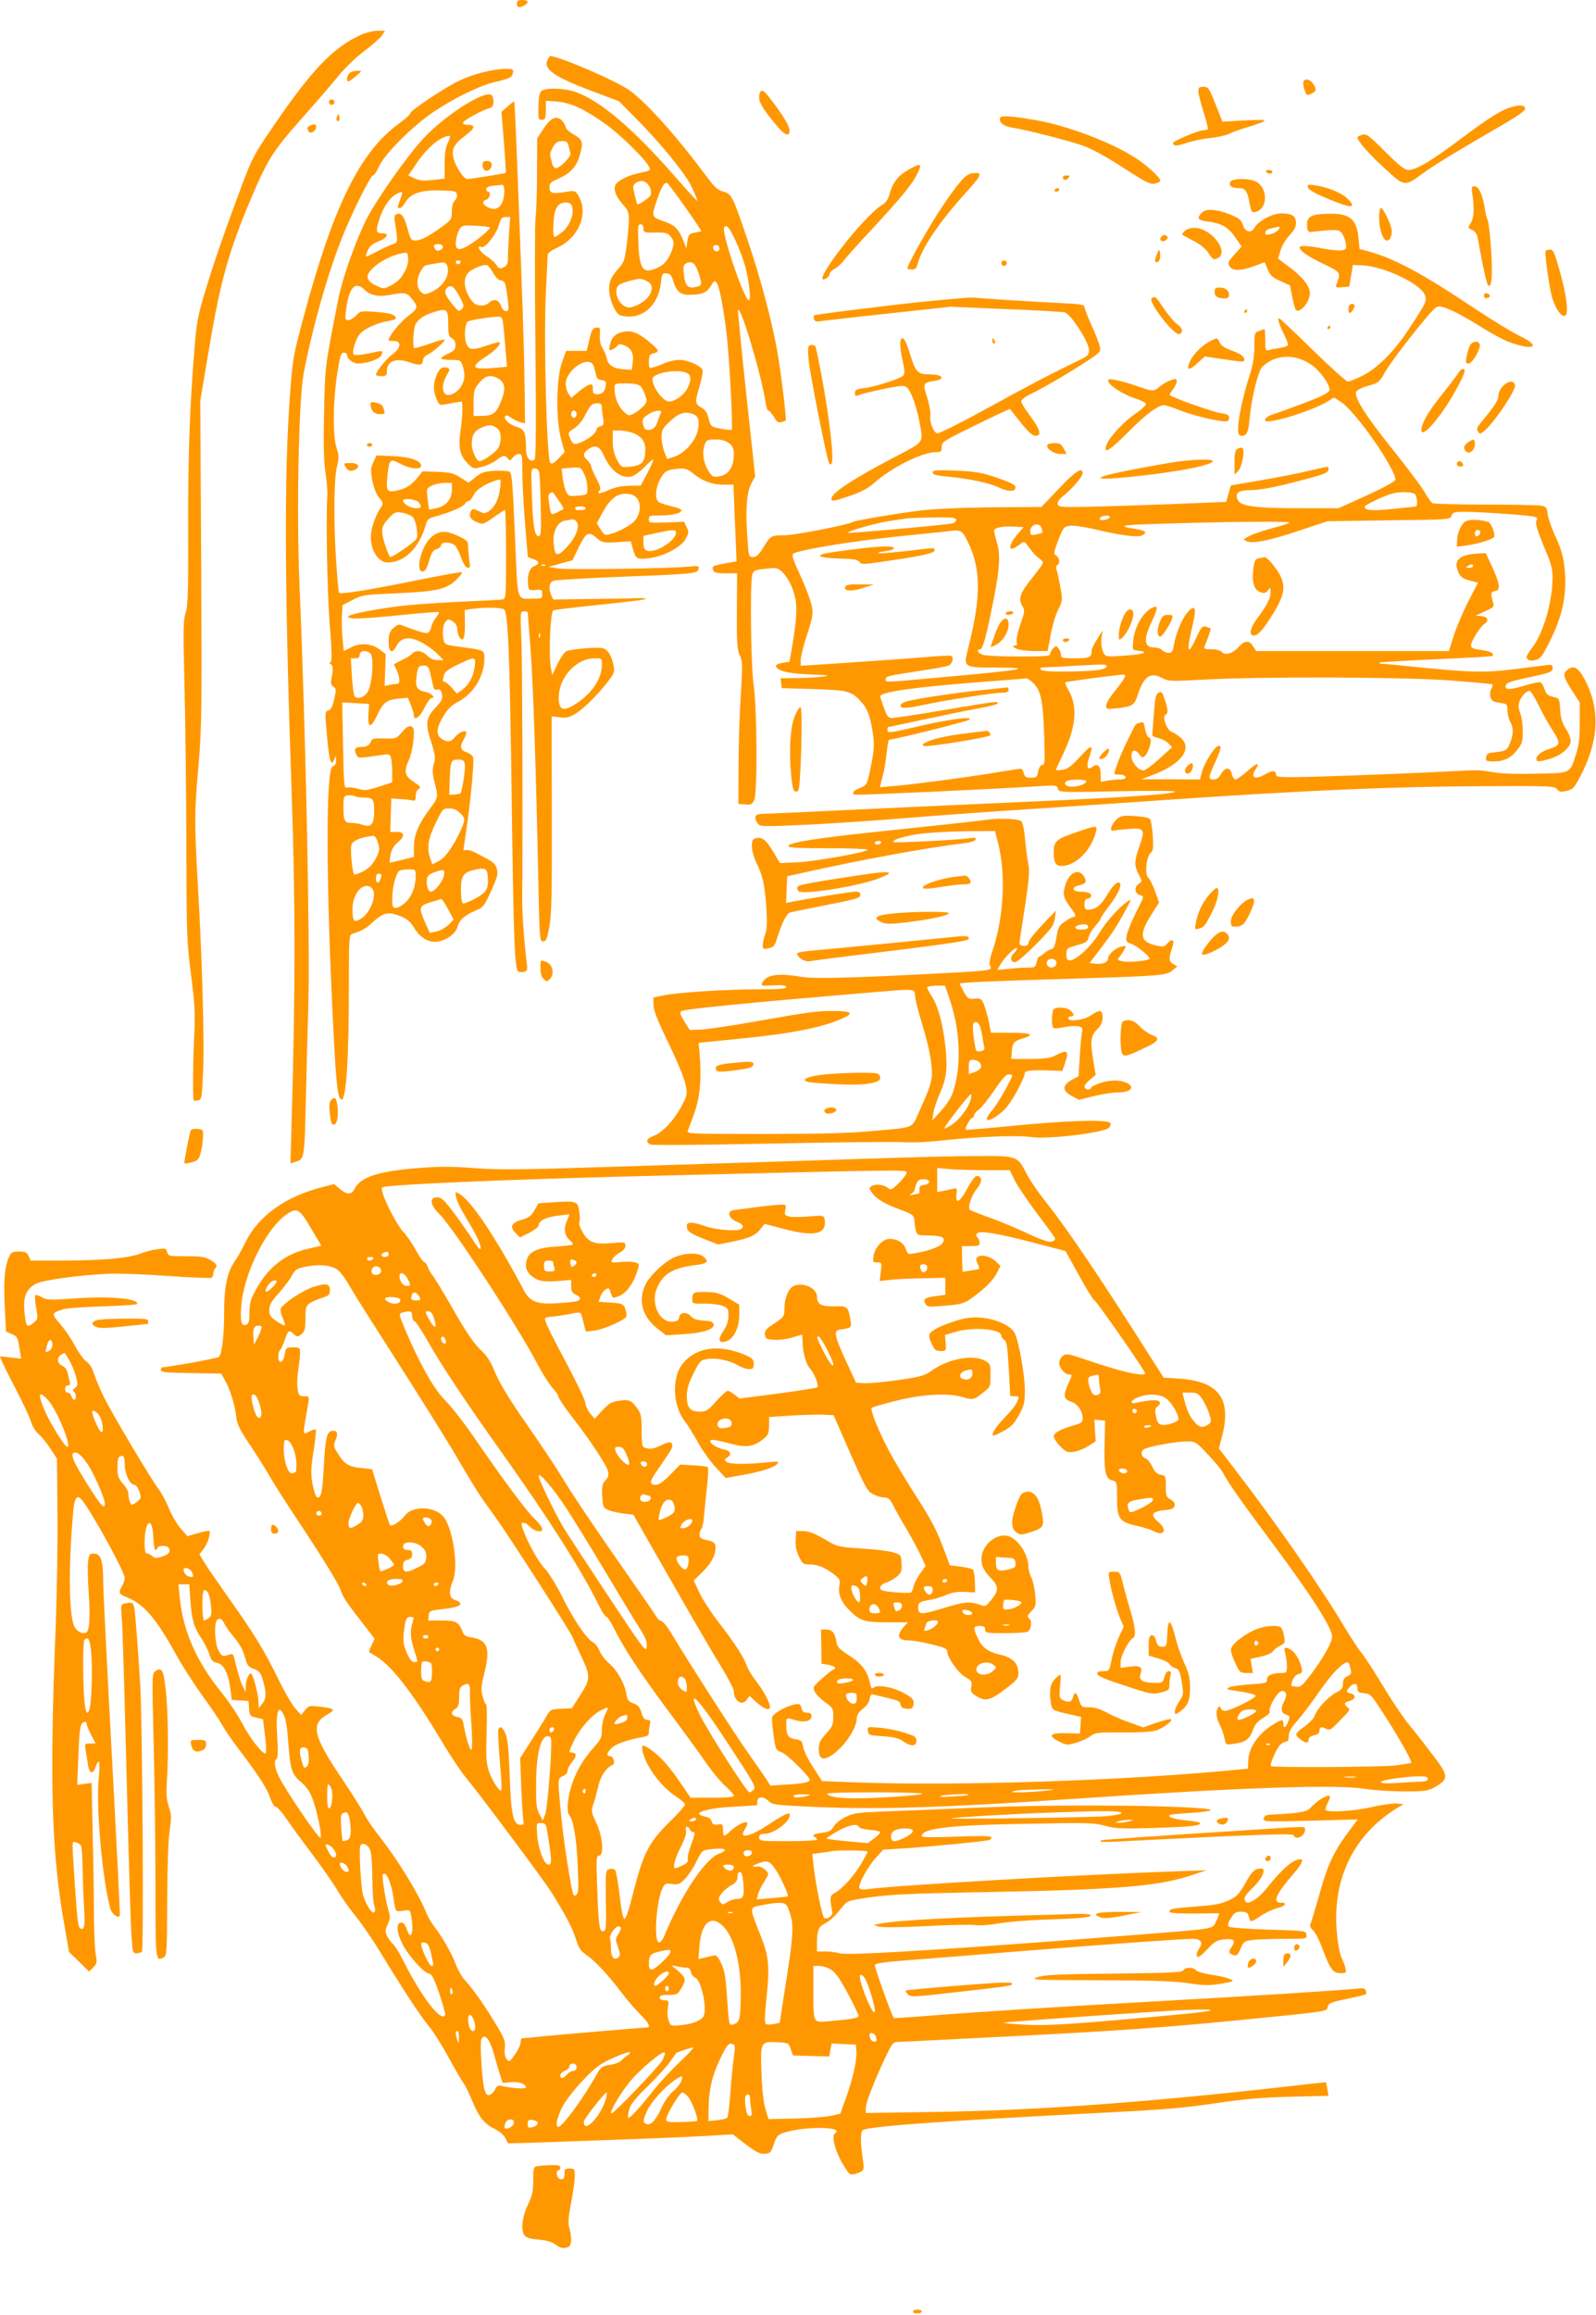 <?xml version="1.0" standalone="no"?>
<!DOCTYPE svg PUBLIC "-//W3C//DTD SVG 20010904//EN"
 "http://www.w3.org/TR/2001/REC-SVG-20010904/DTD/svg10.dtd">
<svg version="1.0" xmlns="http://www.w3.org/2000/svg"
 width="883pt" height="1280pt" viewBox="0 0 883 1280"
 preserveAspectRatio="xMidYMid meet">
<g transform="translate(0,1280) scale(0.1,-0.1)"
fill="#ff9800" stroke="none">
<path d="M2860 12780 c0 -22 12 -25 41 -10 28 16 23 30 -11 30 -23 0 -30 -4
-30 -20z"/>
<path d="M1992 12605 c-154 -71 -273 -198 -493 -522 -91 -133 -107 -164 -161
-308 -96 -257 -156 -430 -204 -590 -40 -133 -47 -169 -59 -325 -26 -317 -36
-617 -34 -1014 1 -326 -2 -398 -14 -435 -13 -38 -14 -89 -7 -375 5 -182 10
-578 11 -881 1 -522 2 -560 26 -745 21 -164 23 -217 18 -330 -8 -146 -9 -359
-3 -365 2 -2 13 -2 24 1 20 5 21 15 28 162 7 171 -5 606 -29 1022 -20 361 -20
401 3 665 18 215 19 289 15 1125 l-5 895 51 300 c60 360 109 533 231 820 91
214 120 260 275 435 81 91 174 199 208 241 35 43 97 103 143 137 45 34 89 73
98 87 l16 25 -42 0 c-24 0 -66 -11 -96 -25z"/>
<path d="M3030 12470 c-27 -50 34 -94 236 -170 l159 -60 115 -117 c120 -122
247 -279 281 -345 23 -46 40 -88 35 -88 -2 0 -63 67 -134 148 -224 255 -402
405 -536 453 -63 22 -164 25 -189 7 -12 -10 -17 -32 -18 -88 -2 -74 -1 -76 31
-71 6 0 10 24 10 52 l0 52 64 -5 c75 -6 153 -43 269 -126 77 -55 214 -189 236
-231 13 -24 15 -23 -65 -41 -57 -13 -112 -42 -120 -65 -10 -26 5 -64 41 -104
40 -44 41 -53 24 -211 -11 -91 -16 -109 -39 -135 -47 -53 -60 -78 -60 -123 0
-57 35 -138 63 -146 113 -30 208 47 224 182 5 49 8 53 31 50 20 -2 28 -11 36
-40 17 -57 39 -78 85 -78 73 0 100 10 123 48 19 31 23 33 34 18 14 -19 38
-146 54 -281 16 -139 36 -526 28 -531 -5 -3 -32 0 -62 6 -53 11 -54 12 -65 55
-8 32 -19 49 -41 62 -36 21 -36 27 -9 120 12 39 19 79 16 87 -9 24 -82 56
-127 56 -22 0 -57 -7 -78 -16 -20 -9 -49 -20 -64 -24 -27 -8 -28 -8 -28 31 0
33 4 40 25 45 33 8 32 16 -8 51 -65 57 -105 76 -149 70 -49 -7 -75 -30 -84
-75 -6 -29 -4 -32 12 -25 11 4 24 13 29 20 8 11 17 12 37 4 40 -15 55 -44 49
-93 l-6 -43 -45 3 c-58 5 -86 23 -93 61 -4 17 -14 43 -24 57 -11 17 -16 42
-14 71 2 42 1 44 -21 41 -19 -2 -25 -13 -37 -65 l-15 -63 -57 0 -57 0 -24 -67
c-31 -92 -33 -309 -4 -421 l20 -72 -34 -35 c-27 -28 -37 -33 -46 -23 -19 20
-37 696 -24 938 5 107 10 202 10 211 0 9 21 25 50 38 126 57 181 197 116 296
-14 21 -19 22 -72 13 -70 -11 -84 -6 -84 27 0 21 8 29 43 44 68 29 105 66 122
124 24 80 21 93 -30 123 -25 14 -45 32 -45 39 0 7 -8 23 -18 35 -29 35 -65 21
-106 -43 l-34 -52 -1 -195 c0 -107 -4 -217 -8 -244 -4 -27 -5 -337 -1 -690 5
-468 3 -643 -5 -648 -26 -16 -47 12 -47 61 0 88 -8 107 -49 120 -42 12 -77 44
-66 60 4 7 16 4 33 -9 15 -10 38 -22 52 -25 l25 -6 -3 218 c-2 199 -13 514
-43 1278 -6 154 -12 281 -14 283 -2 2 -18 -10 -37 -27 l-34 -30 14 -166 c7
-92 12 -169 10 -171 -4 -3 -192 -34 -213 -34 -19 0 -63 65 -75 112 -14 51 0
80 60 125 58 43 64 63 19 63 -20 0 -29 4 -27 13 5 13 108 69 146 79 17 5 22
13 22 37 0 19 -6 34 -15 38 -47 18 -263 -123 -374 -244 -92 -99 -270 -354
-320 -458 -60 -125 -129 -322 -150 -431 -73 -371 -73 -369 -78 -624 -4 -175
-2 -271 8 -335 7 -49 12 -106 10 -125 -8 -126 -1 -535 13 -709 12 -151 13
-206 5 -212 -7 -4 -8 -8 -1 -10 14 -6 17 -28 7 -73 -6 -32 -5 -42 9 -52 16
-11 17 -18 5 -70 -9 -40 -18 -58 -31 -62 -21 -5 -21 -10 -7 -162 11 -120 22
-151 38 -109 10 24 10 24 10 -4 1 -20 -5 -30 -18 -34 -40 -10 -38 -666 5
-1483 14 -281 24 -360 44 -360 25 0 40 225 40 598 0 289 1 313 18 318 53 17
76 30 104 56 70 65 96 71 171 39 32 -14 51 -31 70 -64 32 -53 83 -82 132 -73
50 10 98 46 107 83 10 37 40 64 101 89 39 16 46 25 80 98 42 93 44 102 34 138
-5 17 -21 34 -49 48 -24 12 -54 28 -68 36 -14 7 -34 14 -46 14 l-20 0 17 118
c24 164 44 376 36 396 -4 9 -20 22 -37 27 -33 12 -37 30 -15 69 8 14 14 31 15
38 0 20 -42 4 -63 -24 -22 -28 -44 -30 -75 -8 -31 22 -28 60 11 124 23 39 45
60 77 77 90 46 150 144 150 244 0 44 -2 45 -125 61 -81 10 -94 14 -99 32 -11
40 -6 95 10 110 14 14 17 14 40 0 15 -11 24 -26 24 -43 0 -15 6 -35 13 -46 21
-28 30 -3 29 80 l-1 72 46 7 c64 9 156 7 171 -3 23 -14 32 -235 43 -1046 10
-762 16 -936 35 -955 5 -5 19 -7 32 -4 19 5 21 12 17 43 -15 117 -26 279 -26
361 4 402 1 1277 -4 1418 -7 170 -7 172 14 172 12 0 21 -3 21 -7 0 -5 7 -93
15 -198 15 -194 30 -648 43 -1270 7 -341 8 -350 27 -350 17 0 22 12 35 85 12
68 14 190 13 622 l-1 537 42 -5 c30 -5 52 -1 76 11 44 23 120 95 182 172 46
58 50 67 43 100 -10 56 -32 92 -60 99 -29 7 -169 -4 -200 -16 -11 -4 -33 -35
-50 -70 l-30 -63 -7 39 c-13 74 -4 302 13 319 3 3 118 17 255 31 137 14 252
28 256 32 4 4 -19 6 -50 5 -31 -2 -148 -4 -259 -5 l-202 -3 -11 23 c-17 39
-12 72 13 81 12 4 159 13 327 20 442 17 467 19 474 43 5 20 2 20 -54 15 -104
-11 -673 -18 -725 -10 l-50 9 66 18 66 18 36 74 c41 82 53 88 100 48 29 -25
36 -26 109 -22 l78 5 10 -36 c17 -62 22 -65 87 -58 81 8 182 61 207 108 17 31
18 38 5 64 l-14 30 -98 -4 c-93 -3 -97 -3 -97 18 0 19 5 21 64 21 66 0 116 12
116 29 0 5 -24 15 -52 21 -29 7 -61 17 -70 22 -27 13 -23 82 7 133 20 35 31
43 62 49 65 10 84 7 117 -21 49 -41 105 -63 167 -63 l57 0 6 -157 c4 -87 8
-182 9 -212 l2 -55 -62 -11 c-71 -13 -76 -16 -67 -39 5 -12 20 -16 69 -16 l63
0 -1 -207 c-1 -178 1 -214 16 -247 16 -35 16 -54 5 -230 -7 -105 -12 -281 -12
-391 l-1 -200 38 -3 c32 -3 39 0 50 25 18 41 16 496 -3 633 -16 112 -21 563
-8 612 7 24 14 27 74 33 62 7 67 6 94 -20 16 -15 37 -48 48 -74 37 -86 37
-148 1 -358 l-11 -62 -39 -6 c-24 -4 -38 -12 -36 -18 8 -27 65 -41 187 -46
103 -4 116 -6 75 -12 -27 -4 -92 -8 -143 -8 l-93 -1 3 -27 3 -28 175 -5 c194
-6 212 -11 268 -74 33 -37 49 -84 62 -176 9 -63 6 -94 -17 -203 -16 -76 -18
-79 -55 -94 -37 -15 -47 -27 -30 -37 7 -4 741 29 1038 48 76 5 82 3 87 -15 5
-20 10 -21 334 -14 205 4 322 3 313 -3 -22 -14 -257 -30 -770 -53 -250 -11
-684 -31 -965 -44 -280 -14 -526 -25 -547 -25 -42 0 -50 -19 -25 -54 12 -17
27 -17 253 -7 131 6 376 22 544 36 168 14 512 39 765 55 253 17 586 39 740 50
735 50 1212 71 1713 73 372 2 395 1 407 -17 12 -15 20 -17 52 -9 34 7 42 16
75 78 105 200 113 373 25 539 -35 67 -63 81 -98 50 -24 -21 -19 -39 32 -118
l39 -60 0 -113 c0 -87 -5 -127 -21 -175 -35 -108 -24 -102 -227 -106 -121 -3
-198 1 -242 10 -45 9 -98 11 -170 6 -158 -9 -589 -27 -817 -33 -172 -4 -203
-3 -203 10 0 25 -20 27 -56 6 -59 -35 -88 -22 -58 24 28 43 9 39 -45 -9 -29
-25 -58 -46 -66 -46 -7 0 -16 14 -20 30 -4 20 -13 30 -26 30 -10 0 -25 -13
-34 -30 -11 -21 -23 -30 -40 -30 -32 0 -31 10 10 99 33 74 36 95 12 85 -20 -7
-75 -97 -87 -141 l-11 -43 -162 1 -162 0 60 23 c162 60 227 149 155 209 -16
14 -39 28 -50 32 -24 8 -52 86 -32 93 16 5 15 29 -4 85 -14 40 -18 45 -34 37
-15 -8 -20 -29 -26 -117 -5 -60 -9 -112 -9 -118 0 -5 15 -12 34 -16 18 -4 43
-17 55 -29 l21 -21 -70 -64 c-38 -35 -78 -64 -88 -65 -29 0 -67 45 -67 80 0
36 22 40 44 8 13 -18 18 -19 30 -8 9 7 21 31 27 53 9 33 8 42 -4 49 -9 4 -18
26 -22 48 -6 36 -9 40 -28 34 -27 -8 -18 4 -62 -84 -46 -91 -88 -200 -77 -201
4 -1 18 -2 31 -2 39 -3 38 -27 -1 -27 -18 0 -50 -3 -70 -6 l-38 -7 0 42 c0 46
-19 63 -46 41 -26 -23 -36 2 -19 49 27 77 17 79 -48 8 -51 -55 -69 -69 -101
-74 -22 -3 -37 -2 -34 3 65 135 82 177 94 237 17 80 8 146 -27 206 -11 18 -18
36 -15 38 4 5 293 43 324 43 17 0 3 -26 -53 -95 -25 -30 -45 -64 -45 -76 0
-21 3 -21 62 -15 80 9 94 18 109 63 36 113 71 140 139 104 35 -18 47 -19 226
-9 324 18 1094 15 1363 -4 129 -10 236 -20 238 -22 3 -2 0 -14 -6 -25 -7 -11
-9 -32 -5 -45 5 -20 14 -26 50 -32 43 -6 44 -7 44 -43 1 -20 7 -47 15 -61 19
-33 19 -71 -1 -120 -16 -40 -22 -43 -104 -52 -17 -2 -26 -10 -28 -25 -3 -21 1
-23 43 -23 57 0 96 19 132 67 24 31 28 45 28 102 0 36 -7 80 -14 97 -8 18 -11
42 -7 57 7 31 39 67 59 67 6 0 28 -35 49 -78 20 -42 55 -106 78 -140 46 -72
44 -83 -18 -103 -43 -13 -72 -36 -72 -56 0 -17 15 -16 77 2 63 19 113 63 113
99 0 15 -12 45 -27 67 -20 31 -28 57 -31 104 -4 63 -4 64 -40 72 -28 7 -38 15
-47 43 -6 18 -17 36 -23 38 -7 2 -43 -6 -81 -17 -82 -25 -111 -27 -111 -6 0
20 21 27 153 55 96 21 107 26 107 45 0 18 -5 21 -27 18 -16 -2 -98 -12 -185
-23 -168 -21 -241 -19 -573 15 -77 8 -149 15 -159 15 -11 0 -17 3 -14 6 3 3
144 11 313 19 168 7 309 15 312 18 12 13 -10 26 -55 32 -74 10 -76 14 -44 74
16 28 39 59 50 67 32 22 27 42 -10 47 l-33 3 51 24 c50 22 52 24 43 54 -13 46
-11 54 14 58 31 4 25 42 -19 137 l-34 73 -60 -4 c-77 -6 -113 -34 -99 -80 12
-44 27 -57 74 -69 l42 -11 -52 -101 c-29 -56 -65 -141 -81 -189 l-28 -88 -533
0 -533 0 -18 28 c-21 34 -47 31 -82 -8 -31 -34 -73 -46 -90 -25 -8 9 -30 15
-57 15 -39 0 -44 2 -38 18 17 39 36 95 33 97 -2 1 -13 6 -26 10 -20 6 -26 -1
-56 -67 -44 -96 -53 -73 -22 57 28 115 22 139 -24 89 -30 -34 -66 -120 -76
-184 -5 -33 -11 -40 -29 -40 -12 0 -28 7 -35 15 -7 8 -27 15 -45 15 -55 0 -60
44 -15 138 35 74 38 94 13 85 -55 -19 -109 -110 -114 -193 -4 -44 -3 -45 29
-48 59 -6 33 -19 -50 -25 -137 -11 -135 -12 -148 29 -7 20 -9 51 -5 72 l6 37
-30 -48 c-17 -26 -31 -54 -31 -62 0 -40 -10 -45 -91 -45 -70 0 -79 2 -79 18 0
10 -6 26 -13 36 -13 17 -14 17 -30 1 -9 -9 -17 -23 -17 -31 0 -12 -30 -14
-174 -14 -96 0 -186 4 -200 10 -28 10 -35 30 -12 30 14 0 37 88 76 289 31 159
35 237 16 300 -9 30 -16 60 -16 67 0 17 51 26 114 22 l49 -3 -37 -43 c-42 -51
-50 -90 -13 -71 12 6 29 18 38 25 14 13 19 10 44 -25 15 -22 38 -47 51 -56 13
-8 24 -20 24 -27 0 -6 -25 -41 -55 -78 -70 -86 -83 -119 -60 -158 16 -27 16
-31 -10 -105 -15 -44 -24 -86 -20 -97 5 -15 2 -20 -12 -20 -14 -1 -13 -4 7
-15 15 -9 54 -14 100 -15 l76 0 17 90 c9 50 28 113 42 140 24 48 25 50 11 127
-8 43 -17 85 -21 94 -3 10 -2 20 4 24 17 10 13 43 -6 53 -15 9 -14 16 12 85
28 72 31 75 64 80 20 3 78 -6 131 -18 144 -35 245 -48 270 -35 29 16 18 27
-36 35 -107 16 -81 23 106 28 398 13 753 16 744 7 -5 -5 -47 -18 -93 -30 -46
-12 -103 -31 -125 -42 -40 -20 -40 -21 -18 -31 33 -15 132 5 302 63 l145 48
339 5 c336 4 340 4 347 26 7 19 16 21 76 21 82 0 337 -18 376 -26 21 -4 25 -9
18 -22 -9 -16 4 -57 63 -197 16 -37 26 -79 26 -110 0 -140 -49 -311 -112 -395
-33 -43 -37 -55 -26 -65 9 -9 23 -10 45 -4 27 8 37 22 77 102 62 125 86 220
86 332 0 102 -15 166 -60 262 -17 37 -34 86 -37 109 -5 37 -9 43 -35 48 -17 3
-157 6 -312 6 -154 0 -286 4 -292 8 -5 4 -27 34 -46 67 -20 33 -100 139 -177
235 -143 178 -210 283 -198 313 4 10 31 24 67 34 58 16 61 19 94 77 19 34 90
130 157 214 119 147 124 152 154 146 40 -8 121 -50 228 -117 49 -31 113 -65
143 -77 140 -52 187 -27 61 33 -40 19 -154 88 -254 155 -287 192 -443 275
-585 313 l-46 12 -6 61 c-11 109 -50 138 -174 134 -94 -3 -115 -18 -110 -73 3
-25 7 -30 28 -27 127 14 145 14 162 -4 9 -11 19 -35 23 -55 6 -33 4 -37 -18
-43 -14 -3 -61 1 -104 9 -87 17 -133 19 -133 7 0 -18 49 -52 134 -92 94 -45
96 -47 70 -113 -6 -16 -2 -18 32 -15 l39 3 10 60 10 60 50 -2 c119 -4 328
-103 349 -166 11 -32 8 -38 -92 -191 -83 -124 -172 -213 -255 -254 -36 -18
-71 -32 -80 -32 -8 0 -96 79 -194 175 -98 96 -182 175 -186 175 -11 0 0 -35
29 -93 14 -26 22 -52 19 -57 -3 -4 -24 -11 -48 -15 -23 -3 -50 -9 -59 -11 -16
-5 -18 2 -18 55 0 34 -2 61 -4 61 -3 0 -16 -4 -30 -10 -25 -9 -26 -13 -26 -86
0 -57 -7 -100 -29 -168 -35 -110 -61 -231 -61 -286 0 -32 4 -40 19 -40 28 0
38 19 44 90 10 115 48 270 71 292 75 72 189 74 281 4 47 -37 98 -112 90 -135
-4 -13 -45 -34 -138 -69 -73 -27 -151 -56 -174 -63 -40 -11 -60 -39 -29 -39
59 0 249 63 324 106 l43 26 40 -26 c81 -54 299 -366 299 -429 0 -8 -66 -44
-157 -86 l-158 -71 -216 0 c-247 0 -325 11 -341 46 -18 39 4 54 76 54 39 0
119 14 217 39 185 47 209 56 209 76 0 19 11 19 -112 -9 -57 -14 -176 -37 -265
-52 l-163 -28 -13 -45 -13 -46 -294 -12 c-162 -6 -371 -13 -465 -15 -156 -3
-170 -2 -173 15 -2 11 8 27 25 40 49 38 113 111 113 130 0 38 -39 13 -131 -84
l-97 -102 -278 -2 c-174 -2 -325 -9 -401 -19 -122 -15 -352 -54 -364 -62 -26
-16 -324 -74 -381 -74 -73 0 -73 0 -118 -72 -22 -36 -36 -48 -54 -48 -23 0
-24 3 -31 104 -11 156 -4 253 21 301 l22 41 -49 454 c-27 250 -47 459 -46 465
12 36 130 -359 152 -507 4 -27 11 -48 16 -48 6 0 19 -16 31 -35 16 -29 25 -34
42 -29 11 4 22 7 23 8 6 5 -28 282 -47 386 -30 168 -92 400 -160 602 -87 256
-91 265 -137 278 -30 8 -49 24 -88 77 -171 229 -327 405 -430 482 -66 50 -393
191 -441 191 -2 0 -8 -9 -14 -20z m-551 -457 c-14 -28 -19 -59 -19 -119 l0
-82 -66 -7 c-52 -6 -74 -4 -101 9 l-34 16 52 76 c57 82 128 140 175 143 7 1 5
-13 -7 -36z m667 -20 c3 -16 8 -34 10 -41 5 -17 -58 -82 -80 -82 -9 0 -18 12
-22 28 -3 15 -8 34 -10 42 -2 8 5 30 16 48 15 25 27 32 50 32 24 0 31 -5 36
-27z m437 -210 c15 -18 21 -36 18 -60 -1 -11 -69 -59 -75 -52 -2 2 -9 26 -15
54 -11 44 -10 51 5 62 24 18 48 16 67 -4z m185 -96 c40 -56 82 -116 93 -134
l20 -32 -35 -7 c-33 -6 -37 -10 -43 -47 l-6 -40 -15 39 c-25 64 -47 88 -98
106 -83 30 -81 26 -50 120 25 74 39 98 56 97 3 0 38 -46 78 -102z m-978 59 c0
-80 -36 -119 -89 -93 -32 16 -37 34 -12 42 21 6 30 45 11 45 -5 0 -10 6 -10
14 0 10 13 16 38 19 20 2 43 4 50 5 7 1 12 -10 12 -32z m-262 -22 c2 -11 -4
-27 -13 -34 -9 -8 -15 -29 -15 -59 -1 -44 -2 -47 -58 -87 -73 -53 -115 -74
-145 -74 -22 0 -27 8 -42 65 -19 69 -35 91 -60 81 -12 -4 -15 -15 -11 -38 19
-122 19 -118 -15 -130 -17 -6 -56 -24 -86 -40 -30 -16 -56 -28 -58 -26 -2 2 3
17 10 34 10 23 25 36 59 49 49 19 62 45 22 45 -35 0 -38 10 -20 70 20 67 59
127 95 146 39 20 40 19 24 -27 -18 -50 -18 -49 -2 -49 6 0 20 14 29 30 28 50
87 70 193 67 83 -2 90 -4 93 -23z m638 -70 c10 -40 -13 -99 -51 -133 -20 -17
-41 -31 -46 -31 -7 0 -10 26 -7 74 4 85 23 116 69 116 22 0 30 -6 35 -26z
m-350 -146 c-3 -50 -6 -110 -6 -133 0 -35 -4 -44 -24 -53 -21 -9 -27 -8 -40
14 -9 13 -34 35 -56 49 -37 24 -57 61 -26 49 20 -8 82 70 96 121 11 38 17 45
38 45 l25 0 -7 -92z m-106 35 c7 -7 -67 -70 -118 -100 -56 -33 -76 -26 -69 28
3 22 12 50 20 62 13 21 21 22 88 19 41 -2 76 -6 79 -9z m850 -6 c0 -23 3 -24
66 -23 58 1 68 -2 85 -23 14 -17 18 -33 14 -50 -12 -51 -40 -96 -70 -112 -94
-52 -118 -27 -123 128 -4 90 -2 103 12 103 10 0 16 -9 16 -23z m510 -69 c21
-46 46 -111 54 -145 22 -83 32 -183 19 -183 -26 0 -156 384 -136 404 15 15 26
1 63 -76z m-1620 -32 c0 -19 -32 -30 -42 -14 -13 21 -9 28 17 28 15 0 25 -6
25 -14z m1530 -12 c0 -8 -6 -14 -14 -14 -18 0 -29 27 -13 33 16 6 27 -1 27
-19z m-1736 -116 c-23 -46 -43 -67 -85 -88 -34 -18 -37 -18 -76 0 -43 19 -58
42 -44 68 23 43 108 95 178 110 37 8 38 8 41 -24 2 -18 -4 -48 -14 -66z m304
41 c-2 -6 -8 -10 -13 -10 -5 0 -11 4 -13 10 -2 6 4 11 13 11 9 0 15 -5 13 -11z
m-72 -24 c13 -53 -27 -113 -95 -142 -30 -13 -35 -12 -52 3 -32 29 -24 92 18
143 3 5 72 17 105 20 11 1 20 -9 24 -24z m1380 -11 c8 -19 17 -48 21 -64 4
-25 2 -30 -20 -35 -49 -13 -65 1 -73 62 -5 42 -3 57 7 64 29 18 50 9 65 -27z
m-1127 -24 c14 -24 30 -40 41 -40 10 0 21 -8 24 -17 10 -31 23 -143 18 -148
-13 -13 -31 -2 -41 25 -11 34 -42 40 -67 15 -21 -20 -67 -19 -86 3 -47 53 -61
124 -30 161 18 23 88 52 107 44 7 -2 22 -22 34 -43z m845 -42 c34 -15 41 -40
21 -77 -16 -32 -79 -71 -115 -71 -34 0 -70 44 -70 85 0 37 12 46 85 65 44 11
51 11 79 -2z m-1559 -48 c29 -32 76 -43 141 -31 82 16 96 13 121 -19 39 -48
38 -54 -22 -100 -45 -35 -105 -110 -105 -131 0 -3 12 -5 28 -4 44 0 42 -37 -4
-72 -37 -27 -94 -98 -94 -115 0 -4 14 -8 30 -8 25 0 30 4 30 23 0 62 48 81
131 52 49 -18 69 -14 69 13 0 10 11 24 24 30 29 13 96 71 96 83 0 5 -37 -5
-82 -21 -45 -16 -84 -27 -87 -24 -7 7 -6 72 3 115 7 38 50 69 125 89 55 15 61
7 61 -77 0 -52 3 -64 20 -73 13 -7 20 -21 20 -39 0 -23 -7 -31 -40 -46 -22
-10 -40 -22 -40 -27 0 -4 24 -8 54 -8 52 0 55 -1 65 -31 15 -43 14 -75 -4
-109 -20 -39 -71 -66 -91 -49 -20 17 -17 62 7 103 19 32 19 37 5 42 -26 10
-46 -3 -61 -41 -19 -44 -19 -86 0 -131 13 -31 18 -35 42 -31 16 3 44 8 64 12
l36 5 1 -42 c1 -24 -4 -78 -10 -120 -14 -93 -3 -140 42 -183 30 -28 31 -29 77
-16 26 6 62 23 80 37 37 28 46 29 63 9 11 -14 14 -13 27 5 8 11 23 20 34 20
18 0 19 -8 19 -102 0 -57 7 -184 15 -283 8 -99 15 -181 15 -183 0 -2 14 -8 30
-13 36 -13 38 -26 6 -39 -27 -10 -40 -52 -34 -106 3 -27 6 -29 41 -26 34 3 37
1 37 -23 0 -23 -3 -25 -47 -25 -98 0 -88 -34 -104 351 -12 280 -17 342 -29
350 -8 5 -46 8 -83 6 -57 -4 -74 -9 -106 -35 l-39 -31 -45 29 c-38 24 -57 29
-127 31 l-82 3 -30 -37 c-35 -43 -66 -61 -121 -71 -47 -9 -52 2 -43 87 10 90
14 93 71 63 54 -29 115 -35 115 -11 0 28 -61 49 -156 53 l-91 4 -17 -37 c-16
-33 -16 -44 -6 -102 8 -41 22 -75 38 -95 21 -25 23 -33 14 -47 -26 -34 -52
-101 -58 -144 -12 -85 33 -167 91 -167 92 0 173 78 209 203 10 36 16 41 56 52
84 23 153 53 162 69 5 9 14 16 21 16 7 0 19 15 27 32 14 31 69 66 129 83 24 7
24 6 18 -43 -7 -61 -29 -106 -62 -128 -22 -14 -27 -14 -56 0 -26 13 -34 14
-41 4 -17 -28 -8 -49 28 -64 36 -15 37 -15 94 25 32 23 61 41 64 41 3 0 6
-110 6 -244 0 -224 -1 -245 -17 -250 -10 -2 -97 -7 -193 -11 -96 -4 -240 -13
-320 -20 -158 -15 -353 -52 -344 -66 8 -14 83 -11 299 11 109 11 200 18 203
16 2 -3 -5 -17 -16 -31 -11 -14 -24 -39 -27 -55 -5 -21 -13 -30 -26 -30 -17 0
-85 22 -141 45 -12 4 -25 -2 -43 -19 -20 -20 -25 -35 -25 -76 0 -58 20 -68 44
-21 27 51 77 55 151 12 28 -16 63 -43 79 -60 l30 -31 -33 0 c-21 0 -41 9 -57
25 -28 28 -65 33 -83 11 -7 -8 -32 -24 -57 -35 -24 -12 -44 -23 -44 -25 0 -2
7 -17 15 -32 16 -32 20 -74 6 -74 -5 0 -23 -3 -41 -6 l-32 -7 3 88 3 88 -32
25 c-45 34 -107 40 -159 13 l-41 -21 -7 73 c-4 39 -5 97 -3 127 l3 54 56 29
c54 28 65 29 250 37 219 10 270 22 326 77 19 19 32 37 30 39 -3 3 -94 -13
-203 -35 -332 -67 -475 -90 -479 -77 -2 6 -9 77 -14 157 -16 212 -14 473 3
538 12 48 12 61 -2 105 -21 70 -20 241 2 399 17 110 22 127 38 127 10 0 18 -5
18 -12 0 -21 33 -48 59 -48 56 1 124 25 132 48 10 26 12 26 -76 7 -38 -8 -74
-10 -78 -6 -12 12 9 83 33 113 22 29 96 63 158 73 23 4 42 10 42 13 -1 22 -25
30 -105 37 -88 7 -91 6 -114 -19 -14 -14 -33 -26 -44 -26 -18 0 -19 5 -12 57
10 85 32 133 60 133 12 0 30 -9 40 -20z m527 -39 c26 -50 27 -56 13 -70 -15
-15 -19 -13 -44 17 -46 54 -56 79 -41 97 22 26 42 13 72 -44z m242 -153 c3
-24 9 -86 13 -140 l8 -96 -77 -7 c-116 -10 -128 6 -44 60 54 34 94 77 78 83
-4 1 -34 -7 -67 -18 -81 -28 -100 -26 -115 10 -13 31 -9 105 7 121 8 8 111 25
165 28 24 1 27 -3 32 -41z m494 -220 c6 -7 13 -30 17 -50 6 -30 12 -37 34 -40
21 -2 25 -8 23 -27 -3 -34 -20 -51 -48 -51 -20 0 -24 5 -24 29 0 24 -3 28 -19
24 -11 -3 -38 -20 -60 -39 l-40 -34 -15 22 c-9 12 -16 38 -16 57 0 69 112 151
148 109z m516 -48 c31 -11 33 -37 10 -86 -17 -36 -69 -74 -101 -74 -35 0 -93
78 -93 125 0 31 131 56 184 35z m-1041 -31 c45 -24 48 -62 13 -142 -25 -57
-43 -67 -117 -67 l-29 0 0 73 c0 66 3 76 31 110 32 39 62 47 102 26z m790 -44
c9 -8 21 -31 27 -51 11 -32 10 -38 -11 -61 -13 -14 -37 -32 -53 -40 -27 -14
-30 -13 -57 13 -30 29 -49 78 -49 127 0 27 1 27 64 27 44 0 69 -5 79 -15z
m-213 -117 c0 -13 3 -40 7 -61 5 -33 3 -39 -16 -44 -11 -3 -21 -11 -21 -17 0
-19 -41 -53 -84 -71 -41 -17 -46 -15 -64 27 -10 25 -9 28 24 49 21 13 45 41
61 73 29 57 38 66 71 66 16 0 22 -6 22 -22z m-140 -38 c0 -11 -7 -20 -15 -20
-8 0 -15 9 -15 20 0 11 7 20 15 20 8 0 15 -9 15 -20z m465 3 c-5 -10 -13 -32
-19 -50 -7 -20 -19 -34 -34 -38 -30 -7 -38 -1 -45 32 -4 20 0 31 16 43 29 20
48 28 71 29 14 1 16 -3 11 -16z m178 -2 c33 -13 40 -39 26 -97 -15 -58 -76
-124 -131 -140 l-37 -12 -15 39 c-9 22 -16 59 -16 82 0 36 6 48 38 79 53 53
90 66 135 49z m-1085 -77 c25 -17 30 -66 10 -109 -10 -22 -84 -75 -105 -75
-17 0 -43 58 -43 95 0 48 15 74 53 90 42 18 58 18 85 -1z m741 -24 c53 -15 81
-47 81 -91 0 -78 -16 -94 -99 -101 -31 -3 -36 1 -58 41 -16 32 -23 60 -23 103
l0 58 33 0 c17 0 47 -4 66 -10z m545 -61 c21 -16 26 -29 26 -62 0 -66 -27
-110 -74 -119 -31 -7 -41 -5 -53 9 -39 49 -53 116 -33 167 8 23 15 26 58 26
35 0 57 -6 76 -21z m-694 -66 c37 -84 96 -130 152 -118 17 4 49 27 74 53 24
25 46 44 48 41 3 -2 -12 -36 -32 -74 l-37 -70 -65 -1 c-45 -1 -80 -9 -113 -24
-26 -12 -51 -19 -55 -16 -3 4 -1 10 5 14 9 6 4 24 -17 66 -17 32 -30 64 -30
71 0 6 -9 20 -20 30 -26 23 -25 40 2 59 41 29 65 21 88 -31z m-108 -104 c18
-34 24 -104 11 -112 -5 -3 -28 -7 -53 -8 -40 -4 -46 -1 -58 23 -7 15 -16 50
-19 77 l-6 50 44 4 c62 5 62 5 81 -34z m-248 4 c3 -16 6 -100 8 -188 3 -133 1
-160 -11 -160 -23 0 -32 51 -38 218 -6 153 -5 157 15 157 14 0 22 -8 26 -27z
m-484 -92 c0 -51 -32 -89 -85 -101 -22 -5 -40 -8 -41 -7 -1 1 -5 28 -8 59 -7
55 -6 57 21 72 15 8 47 15 71 16 l42 0 0 -39z m590 -57 c18 -25 30 -47 28 -48
-1 -2 -18 -10 -36 -19 -36 -17 -34 -19 -46 65 -4 33 -2 38 21 47 1 1 16 -20
33 -45z m4738 34 c13 -13 17 -68 5 -69 -5 0 -62 -6 -128 -13 -113 -12 -155 -9
-155 13 0 8 102 57 149 71 41 13 116 11 129 -2z m-4308 -18 c27 -27 26 -83 -2
-122 -20 -29 -93 -69 -149 -83 -22 -6 -29 -1 -46 28 l-21 34 29 54 c41 77 80
109 129 109 27 0 47 -7 60 -20z m-1204 -27 c20 -27 17 -33 -16 -33 -28 0 -70
25 -70 42 0 16 73 8 86 -9z m924 -33 c0 -5 -9 -10 -20 -10 -11 0 -23 0 -27 -1
-4 0 -9 4 -11 10 -2 6 10 11 27 11 17 0 31 -4 31 -10z m-957 -48 c10 -10 20
-40 23 -68 6 -49 5 -51 -32 -81 -42 -33 -105 -73 -115 -73 -4 0 -16 31 -29 69
-25 79 -22 101 24 149 28 30 35 33 71 27 22 -3 48 -14 58 -23z m3857 -1 c0
-11 -40 -22 -53 -14 -5 3 -3 9 4 14 18 11 49 11 49 0z m-850 -16 c0 -8 -10
-17 -22 -19 -41 -9 -571 -56 -576 -52 -8 8 152 54 228 65 41 6 86 13 100 15
14 2 80 4 148 5 102 1 122 -1 122 -14z m-2100 -10 c20 -25 -3 -85 -55 -141
-52 -56 -66 -52 -72 23 -5 64 20 116 62 124 48 10 52 10 65 -6z m2573 -37 c7
-26 10 -24 -30 -33 -30 -6 -33 -5 -33 18 0 40 54 52 63 15z m-2023 -22 c0 -45
-112 -116 -159 -101 -16 5 -21 15 -21 44 l0 38 68 15 c89 20 112 21 112 4z
m1616 -55 c71 -143 72 -301 4 -571 -31 -123 -36 -120 149 -121 213 -1 162 -12
-246 -49 -386 -35 -363 -34 -363 -16 0 17 9 19 185 46 77 11 150 25 163 30 21
9 31 44 14 54 -4 2 -55 0 -112 -5 -104 -9 -436 -32 -622 -44 l-98 -6 0 32 c0
18 16 82 36 142 32 101 34 114 24 161 -6 28 -30 93 -54 146 -64 141 -64 137
-19 149 111 30 395 71 648 95 88 9 174 17 190 20 62 7 69 4 101 -63z m-2339
-127 c-3 -3 -12 -4 -19 -1 -8 3 -5 6 6 6 11 1 17 -2 13 -5z m5133 -4 c0 -5
-10 -10 -22 -10 -19 0 -20 2 -8 10 19 13 30 13 30 0z m-5163 -392 c-3 -8 -6
-5 -6 6 -1 11 2 17 5 13 3 -3 4 -12 1 -19z m-937 -93 c21 -25 8 -179 -17 -213
-20 -28 -49 -38 -69 -25 -6 5 -14 54 -17 111 l-6 102 24 0 c18 0 25 5 25 20 0
24 41 28 60 5z m576 -72 c-7 -55 -31 -98 -69 -127 l-29 -21 -29 33 c-16 17
-33 32 -39 32 -12 0 -12 6 -3 39 4 16 26 33 77 57 95 46 100 45 92 -13z m704
12 c0 -74 -50 -152 -134 -210 -71 -48 -100 -46 -104 10 -10 117 87 233 196
235 42 0 42 0 42 -35z m2793 -10 c-4 -18 -65 -26 -210 -28 -103 -1 -145 1
-154 11 -10 10 -2 12 42 13 29 1 106 5 169 9 139 8 156 8 153 -5z m-3744 -32
c5 -21 12 -52 16 -69 5 -25 10 -31 25 -27 14 4 20 -2 25 -25 5 -26 0 -36 -34
-73 -55 -59 -59 -88 -26 -190 23 -73 25 -89 15 -124 -9 -32 -8 -52 4 -100 22
-82 21 -84 -25 -146 -62 -82 -89 -145 -89 -210 l0 -57 -65 -16 c-35 -9 -66
-16 -68 -16 -2 0 -1 19 3 42 6 30 18 51 39 69 43 35 41 59 -4 59 l-36 0 3 93
3 92 45 -3 c25 -1 55 -4 68 -7 19 -5 22 -1 22 24 0 18 7 34 17 39 14 8 10 14
-26 37 -52 35 -58 57 -30 120 12 27 24 79 27 116 4 56 2 67 -13 73 -13 4 -27
-4 -50 -31 -32 -37 -34 -38 -99 -36 -55 2 -68 -1 -73 -15 -9 -23 -23 -32 -55
-32 -33 0 -42 -13 -27 -41 12 -23 2 -23 143 -3 39 6 44 4 49 -17 4 -13 7 -49
7 -80 l0 -55 -75 -24 c-66 -21 -79 -22 -115 -11 -23 7 -49 9 -59 6 -17 -5 -19
8 -23 232 -3 131 -5 238 -4 239 0 0 34 -1 74 -4 l74 -4 -4 -59 c-4 -76 13 -78
48 -5 34 72 52 86 116 93 l55 5 16 -41 c10 -23 17 -48 17 -57 0 -33 36 -7 59
44 14 28 31 52 38 52 26 0 0 28 -32 34 -47 9 -59 28 -51 82 7 58 12 64 41 64
20 0 26 -7 34 -37z m3341 -63 c40 -43 50 -95 57 -282 5 -149 4 -168 -10 -168
-10 0 -18 -12 -23 -35 -6 -32 -9 -35 -40 -35 -28 0 -35 5 -40 25 -3 14 -10 25
-16 25 -5 0 -78 -11 -161 -25 -167 -27 -418 -60 -540 -71 l-78 -7 6 29 c4 16
11 45 16 64 4 19 11 65 15 103 4 37 10 67 13 67 28 0 437 102 445 111 19 20
-115 2 -279 -36 -170 -40 -175 -40 -175 -20 0 8 2 15 4 15 3 0 96 20 208 44
112 24 247 52 301 61 53 10 97 21 97 26 0 13 2 13 -291 -36 -148 -25 -279 -45
-293 -45 -21 0 -28 9 -45 55 -12 31 -21 60 -21 65 0 24 192 51 555 79 132 10
246 19 253 20 8 0 26 -12 42 -29z m-3148 -449 c4 -26 -16 -148 -25 -158 -3 -2
-17 -5 -33 -6 l-29 -2 3 75 c4 113 6 120 46 120 30 0 34 -4 38 -29z m3438 -91
c0 -14 -44 -30 -80 -30 -33 0 -49 18 -29 31 20 12 109 11 109 -1z m-4001 -90
c56 0 61 -7 61 -76 0 -73 -17 -92 -65 -74 -14 5 -41 10 -60 10 -39 0 -45 11
-45 90 0 53 2 59 23 62 12 2 30 0 39 -4 9 -4 30 -8 47 -8z m536 -85 c30 -29
30 -37 5 -94 -42 -91 -88 -156 -124 -173 l-34 -17 -11 31 c-21 59 -13 110 29
196 38 80 40 82 75 82 25 0 44 -8 60 -25z m-454 -165 c11 -35 10 -44 -12 -87
-18 -33 -37 -53 -68 -70 -24 -12 -47 -20 -51 -18 -11 7 -23 139 -16 163 8 25
51 43 123 51 7 0 18 -17 24 -39z m209 -181 c0 -61 -22 -118 -57 -149 -18 -17
-43 -30 -53 -30 -17 0 -20 7 -20 54 0 29 7 76 16 104 16 49 18 51 58 54 53 4
56 2 56 -33z m398 2 c7 -74 -4 -94 -68 -129 -33 -18 -64 -30 -70 -27 -5 3 -10
37 -10 74 0 76 13 97 72 111 58 14 73 9 76 -29z m-242 -3 c-7 -34 -51 -88 -73
-88 -15 0 -26 38 -21 71 2 15 14 26 38 35 57 20 63 18 56 -18z m-346 3 c0 -17
-12 -41 -21 -41 -5 0 -9 11 -9 25 0 16 6 25 15 25 8 0 15 -4 15 -9z m-52 -73
c31 -31 -7 -135 -60 -167 -39 -25 -48 -16 -48 52 0 90 64 159 108 115z m421
-115 l31 -57 -28 -29 c-16 -16 -46 -32 -66 -37 l-38 -8 -23 51 c-40 89 -38 98
25 118 30 9 58 17 62 18 3 1 20 -25 37 -56z"/>
<path d="M2050 10565 c0 -33 20 -55 51 -55 27 0 30 3 24 23 -9 29 -14 33 -47
41 -22 5 -28 3 -28 -9z"/>
<path d="M2030 10340 c0 -5 7 -10 15 -10 8 0 15 5 15 10 0 6 -7 10 -15 10 -8
0 -15 -4 -15 -10z"/>
<path d="M1910 10221 c13 -24 30 -31 53 -19 33 17 20 38 -23 38 -37 0 -40 -2
-30 -19z"/>
<path d="M2385 9829 c-54 -48 -89 -189 -47 -189 14 0 23 15 36 59 14 47 23 60
42 65 13 4 24 13 24 21 0 19 49 20 74 2 10 -7 26 -38 36 -67 12 -34 25 -56 36
-59 15 -3 16 3 10 44 -3 26 -6 61 -6 77 0 25 -7 32 -52 53 -72 34 -109 32
-153 -6z"/>
<path d="M4735 9764 c-60 -7 -130 -17 -153 -21 -78 -14 -52 -28 57 -31 82 -2
107 -6 116 -19 11 -15 21 -14 126 1 210 30 289 47 289 62 0 17 12 17 -140 -1
-69 -8 -138 -14 -155 -14 -31 1 -25 4 38 14 21 3 35 10 32 16 -8 12 -75 10
-210 -7z"/>
<path d="M4676 9555 c-9 -24 33 -27 99 -6 l60 19 -76 1 c-60 1 -78 -2 -83 -14z"/>
<path d="M5430 8984 c-132 -13 -356 -46 -414 -62 -16 -5 -31 -13 -33 -19 -7
-21 28 -22 119 -2 121 26 393 69 441 69 26 0 37 4 37 15 0 8 -3 14 -7 14 -5
-1 -69 -7 -143 -15z"/>
<path d="M5376 8749 c-121 -14 -200 -30 -241 -48 -34 -16 -37 -20 -21 -26 17
-7 352 47 364 59 7 8 -8 26 -21 25 -7 -1 -43 -5 -81 -10z"/>
<path d="M2675 12401 c-38 -9 -97 -29 -130 -45 -75 -34 -275 -167 -275 -182 0
-7 -29 -33 -65 -59 -215 -158 -360 -453 -526 -1070 -56 -209 -60 -230 -74
-420 -34 -447 -31 -1073 10 -2256 19 -560 19 -1040 0 -1713 l-8 -288 24 7 c54
16 53 13 61 338 4 166 10 405 14 531 10 339 -15 1532 -49 2321 -17 396 -5
1021 23 1170 47 247 131 546 212 750 54 137 158 345 172 345 6 0 22 24 35 53
31 68 186 222 302 300 116 77 253 144 336 163 87 21 97 26 101 53 3 19 -1 21
-45 20 -26 0 -79 -8 -118 -18z"/>
<path d="M1938 12399 c-17 -10 -26 -49 -10 -49 4 0 23 14 42 30 34 29 34 29
10 29 -14 0 -33 -4 -42 -10z"/>
<path d="M7210 12341 c0 -11 4 -31 10 -45 8 -23 12 -25 35 -14 29 13 31 25 9
56 -19 28 -54 30 -54 3z"/>
<path d="M6630 12295 c0 -14 13 -65 29 -115 16 -49 26 -92 23 -95 -3 -3 -14
-5 -24 -5 -26 0 -168 -60 -168 -70 0 -19 20 -19 76 0 32 11 90 23 128 27 39 3
87 14 106 23 19 10 70 28 113 40 43 13 80 27 83 32 4 6 -42 6 -114 2 l-119 -7
-38 97 c-36 90 -40 96 -67 96 -23 0 -28 -4 -28 -25z"/>
<path d="M4207 12293 c-4 -3 -7 -19 -7 -35 0 -21 18 -53 59 -106 69 -88 98
-112 108 -86 8 22 -18 72 -83 159 -56 74 -64 81 -77 68z"/>
<path d="M1820 12235 c0 -8 7 -15 15 -15 8 0 15 7 15 15 0 8 -7 15 -15 15 -8
0 -15 -7 -15 -15z"/>
<path d="M8374 12211 c-62 -15 -127 -55 -287 -175 -168 -126 -252 -176 -296
-176 -19 0 -52 26 -127 101 -90 90 -103 100 -127 94 -15 -4 -27 -11 -27 -15 0
-19 65 -93 152 -172 110 -101 108 -101 208 -28 64 47 194 126 443 270 86 50
127 79 125 90 -4 18 -22 21 -64 11z"/>
<path d="M1865 12157 c-4 -10 -5 -21 -1 -24 10 -10 18 4 13 24 -4 17 -4 17
-12 0z"/>
<path d="M5535 12151 c-14 -23 15 -49 61 -56 72 -10 310 -71 394 -100 48 -16
126 -59 222 -121 129 -83 152 -95 178 -89 16 4 30 11 30 16 0 16 -79 89 -138
126 -132 85 -373 177 -542 207 -132 23 -197 29 -205 17z"/>
<path d="M1723 12109 c-24 -9 -27 -17 -15 -36 11 -18 46 7 41 29 -3 12 -10 13
-26 7z"/>
<path d="M2670 11886 c0 -27 22 -40 39 -23 21 21 13 47 -14 47 -20 0 -25 -5
-25 -24z"/>
<path d="M5024 11860 c-56 -31 -86 -71 -103 -135 -7 -27 -20 -46 -39 -57 -108
-64 -412 -462 -312 -408 11 6 20 17 20 25 0 8 12 21 28 29 15 8 37 27 49 44
12 16 84 97 160 178 155 167 215 240 244 295 34 68 27 72 -47 29z"/>
<path d="M7005 11850 c3 -5 13 -10 21 -10 8 0 14 5 14 10 0 6 -9 10 -21 10
-11 0 -17 -4 -14 -10z"/>
<path d="M5378 11842 c-35 -4 -78 -53 -178 -204 -66 -100 -180 -303 -180 -322
0 -3 11 -6 25 -6 19 0 26 7 31 28 22 88 118 231 265 394 94 103 99 118 37 110z"/>
<path d="M5880 11821 c0 -18 18 -21 30 -6 10 13 9 15 -9 15 -11 0 -21 -4 -21
-9z"/>
<path d="M6806 11793 c-8 -20 9 -33 44 -33 40 0 50 -13 62 -77 11 -58 12 -60
37 -54 66 18 66 132 0 167 -40 20 -135 19 -143 -3z"/>
<path d="M7236 11764 c3 -13 39 -33 107 -62 135 -56 168 -56 111 1 -30 30
-108 62 -176 72 -42 6 -46 5 -42 -11z"/>
<path d="M8147 11718 c11 -75 7 -125 -11 -153 -16 -24 -16 -26 9 -37 17 -8 27
-22 31 -47 31 -170 50 -257 59 -261 19 -10 24 68 14 210 -6 80 -14 150 -19
155 -4 6 -11 32 -15 60 -10 74 -34 125 -56 125 -18 0 -19 -5 -12 -52z"/>
<path d="M5835 11750 c-3 -5 1 -10 9 -10 9 0 16 5 16 10 0 6 -4 10 -9 10 -6 0
-13 -4 -16 -10z"/>
<path d="M7630 11595 c0 -63 22 -125 43 -125 17 0 27 21 27 53 0 29 -46 127
-60 127 -6 0 -10 -23 -10 -55z"/>
<path d="M6647 11622 c-27 -30 -20 -40 36 -47 76 -10 111 -30 151 -87 l35 -51
-40 -45 c-36 -41 -38 -47 -25 -66 17 -26 65 -24 141 5 28 10 51 19 51 19 1 0
9 -18 18 -40 13 -33 25 -44 70 -64 l53 -24 13 -66 c7 -36 16 -69 22 -72 17
-11 57 26 69 65 10 34 9 43 -11 79 -13 23 -52 62 -91 91 l-68 51 14 47 c8 26
30 62 49 82 26 27 36 46 36 69 0 38 -22 52 -82 52 -49 0 -128 -43 -148 -80
-17 -32 -53 -23 -64 17 -9 28 -19 36 -73 58 -76 30 -133 33 -156 7z m422 -97
c-8 -7 -26 -17 -41 -20 -22 -6 -28 -4 -28 9 0 9 12 18 28 22 15 3 32 7 37 9
17 4 19 -5 4 -20z"/>
<path d="M6556 11524 c-9 -8 -16 -17 -16 -20 0 -2 27 -17 60 -34 40 -20 68
-43 86 -69 23 -36 28 -39 50 -29 69 32 -34 168 -127 168 -21 0 -45 -7 -53 -16z"/>
<path d="M6427 11493 c-15 -14 -6 -31 13 -26 11 3 20 12 20 19 0 14 -22 19
-33 7z"/>
<path d="M6402 11397 c-15 -35 -15 -47 -2 -47 14 0 22 24 18 52 -4 22 -5 22
-16 -5z"/>
<path d="M8550 11408 c0 -45 23 -202 36 -249 18 -65 54 -116 74 -104 20 12 7
113 -31 248 -30 106 -35 117 -56 117 -13 0 -23 -6 -23 -12z"/>
<path d="M5540 11345 c0 -8 7 -15 15 -15 8 0 15 7 15 15 0 8 -7 15 -15 15 -8
0 -15 -7 -15 -15z"/>
<path d="M6720 11186 c0 -25 16 -36 56 -36 16 0 24 6 24 18 0 26 -20 42 -52
42 -23 0 -28 -4 -28 -24z"/>
<path d="M8210 11165 c0 -10 7 -15 18 -13 21 4 19 22 -2 26 -10 2 -16 -3 -16
-13z"/>
<path d="M5340 11153 c-207 -17 -325 -30 -559 -59 -150 -18 -276 -35 -278 -38
-3 -3 -3 -12 1 -21 4 -12 14 -15 33 -11 16 2 184 22 374 42 l347 38 303 -13
c167 -6 315 -15 329 -18 33 -7 135 -164 135 -208 0 -26 -6 -33 -45 -52 -187
-91 -267 -133 -508 -265 -158 -87 -279 -147 -288 -144 -21 8 -43 66 -37 99 3
15 -5 58 -17 98 -26 79 -24 83 41 93 63 10 44 36 -26 36 -68 0 -79 11 -109
109 -18 58 -33 91 -42 91 -18 0 -18 -45 1 -130 11 -50 11 -68 2 -77 -17 -17
-153 -61 -214 -69 -43 -5 -53 -10 -53 -25 0 -22 0 -22 35 -9 14 5 73 19 131
31 99 19 107 20 124 4 22 -20 54 -113 69 -199 19 -106 27 -96 -133 -180 -234
-122 -356 -202 -356 -233 0 -18 10 -16 119 21 45 16 89 40 113 62 98 88 267
173 346 174 28 0 32 3 32 28 0 27 9 33 138 97 75 37 160 78 188 91 l51 23 59
-74 c41 -52 66 -74 82 -75 39 0 28 36 -40 126 -21 28 -38 57 -38 65 0 8 21 25
48 38 70 34 195 106 300 174 90 58 93 61 87 91 -4 17 -24 70 -46 117 -21 47
-39 93 -39 101 0 13 -21 17 -127 22 -150 7 -449 26 -478 30 -11 1 -36 1 -55
-1z"/>
<path d="M6372 11151 c-25 -15 124 -209 153 -198 24 10 18 34 -14 56 -16 11
-48 50 -72 85 -47 70 -47 70 -67 57z"/>
<path d="M7467 11113 c-9 -9 -9 -43 1 -43 11 0 32 37 25 44 -8 8 -18 8 -26 -1z"/>
<path d="M6885 11080 c-3 -5 -1 -10 4 -10 6 0 11 5 11 10 0 6 -2 10 -4 10 -3
0 -8 -4 -11 -10z"/>
<path d="M7345 10990 c-3 -5 -1 -10 4 -10 6 0 11 5 11 10 0 6 -2 10 -4 10 -3
0 -8 -4 -11 -10z"/>
<path d="M5490 10915 c0 -8 4 -15 10 -15 5 0 7 7 4 15 -4 8 -8 15 -10 15 -2 0
-4 -7 -4 -15z"/>
<path d="M6695 10913 c-54 -28 -105 -84 -119 -130 -10 -33 8 -29 52 12 l38 34
95 -14 c124 -19 128 -19 122 4 -3 12 -26 27 -64 41 -42 15 -64 29 -71 46 -13
28 -14 28 -53 7z"/>
<path d="M8129 10883 c-6 -16 -13 -43 -16 -60 -5 -28 -3 -33 13 -33 22 1 71
91 60 109 -13 21 -46 12 -57 -16z"/>
<path d="M4486 10892 c-17 -4 -18 -11 -12 -85 6 -67 95 -519 112 -566 3 -9 8
-11 14 -5 15 15 -6 217 -46 439 -20 110 -39 205 -43 210 -3 6 -14 9 -25 7z"/>
<path d="M8070 10740 c-6 -10 -42 -59 -81 -107 -77 -96 -113 -153 -123 -195
-20 -87 98 41 187 202 50 91 60 120 42 120 -8 0 -19 -9 -25 -20z"/>
<path d="M6132 10691 c5 -23 85 -74 151 -95 31 -10 57 -23 57 -30 0 -7 -25
-30 -55 -51 -68 -46 -149 -133 -163 -175 -20 -55 14 -35 124 75 95 96 162 145
196 145 7 0 49 -14 92 -31 73 -28 202 -59 247 -59 12 0 19 7 19 19 0 16 -9 21
-47 27 -40 5 -268 86 -281 99 -3 2 5 16 17 31 11 15 21 35 21 45 0 16 -4 17
-32 7 -18 -6 -46 -22 -61 -35 -35 -29 -37 -29 -128 3 -41 14 -93 29 -117 33
-37 7 -43 6 -40 -8z"/>
<path d="M8315 10665 c-15 -14 -25 -36 -25 -53 0 -21 -17 -50 -60 -103 -65
-80 -64 -77 -50 -99 8 -12 15 -9 45 20 57 55 160 212 157 238 -4 30 -36 29
-67 -3z"/>
<path d="M8122 10354 c-25 -17 -28 -36 -9 -52 18 -15 47 10 47 42 0 30 -7 32
-38 10z"/>
<path d="M5795 10340 c-11 -18 34 -50 70 -50 l36 0 -16 30 c-13 24 -22 30 -50
30 -18 0 -36 -4 -40 -10z"/>
<path d="M6847 10319 c-13 -8 -17 -24 -17 -77 l0 -66 20 20 c22 21 39 117 24
127 -5 3 -17 1 -27 -4z"/>
<path d="M6525 10249 c-38 -5 -155 -25 -258 -45 -236 -46 -238 -64 -5 -40 252
26 448 64 448 87 0 11 -88 10 -185 -2z"/>
<path d="M8060 10235 c0 -8 9 -15 20 -15 13 0 18 5 14 15 -4 8 -12 15 -20 15
-8 0 -14 -7 -14 -15z"/>
<path d="M5160 10188 c0 -12 18 -17 73 -22 130 -13 241 -36 292 -61 55 -26 98
-25 93 4 -2 11 -37 27 -103 50 -87 29 -117 34 -227 39 -109 4 -128 2 -128 -10z"/>
<path d="M8110 9918 c-26 -14 -48 -64 -49 -112 l-1 -29 53 7 c61 8 144 33 153
47 8 14 -15 76 -30 82 -37 14 -103 17 -126 5z m80 -62 c0 -8 -7 -16 -15 -20
-10 -4 -15 1 -15 14 0 11 7 20 15 20 8 0 15 -6 15 -14z"/>
<path d="M6963 9713 c-18 -4 -23 -13 -29 -59 -9 -73 4 -116 39 -128 22 -8 30
-6 42 10 14 18 14 18 15 -9 0 -34 -19 -72 -70 -140 -47 -62 -54 -107 -16 -100
16 4 39 27 69 72 89 134 104 187 72 255 -21 43 -74 106 -88 105 -7 -1 -22 -4
-34 -6z"/>
<path d="M6211 9381 c-11 -27 -21 -66 -21 -87 0 -36 0 -37 20 -19 27 24 60 95
60 128 0 20 -5 27 -19 27 -13 0 -25 -15 -40 -49z"/>
<path d="M5565 9410 c-3 -5 3 -10 14 -10 11 0 23 5 26 10 3 6 -3 10 -14 10
-11 0 -23 -4 -26 -10z"/>
<path d="M6416 9359 c-16 -39 -14 -79 3 -79 11 0 56 68 65 98 7 19 4 22 -22
22 -26 0 -32 -6 -46 -41z"/>
<path d="M5538 9363 c-8 -10 -22 -38 -31 -63 -8 -25 -18 -53 -22 -64 -8 -17
-7 -17 24 -2 40 21 71 71 71 114 0 36 -18 42 -42 15z"/>
<path d="M5880 9260 c0 -5 6 -10 14 -10 8 0 18 5 21 10 3 6 -3 10 -14 10 -12
0 -21 -4 -21 -10z"/>
<path d="M4398 8843 c-25 -57 -34 -190 -21 -327 8 -86 16 -104 39 -88 14 9 27
462 13 462 -6 0 -20 -21 -31 -47z"/>
<path d="M6100 8635 c-26 -28 -22 -42 8 -26 19 10 37 51 23 51 -4 0 -18 -11
-31 -25z"/>
<path d="M6567 8562 c-22 -24 -7 -52 17 -33 17 14 22 51 8 51 -5 0 -16 -8 -25
-18z"/>
<path d="M6177 8269 c-27 -25 -41 -66 -20 -62 7 2 43 6 80 9 94 9 100 0 68
-92 -30 -84 -31 -109 -5 -159 20 -38 20 -38 -1 -53 -26 -18 -21 -54 9 -62 23
-5 23 -6 -23 -95 -25 -50 -48 -107 -51 -126 -6 -33 -4 -37 23 -47 31 -10 103
-68 103 -82 0 -12 -114 -23 -150 -15 -28 6 -30 9 -17 23 8 10 20 28 27 41 12
23 11 23 -16 17 -36 -9 -74 -44 -74 -68 0 -20 -32 -31 -75 -26 l-27 3 48 63
c77 101 98 132 144 216 43 80 44 80 14 59 -45 -32 -117 -113 -148 -166 -45
-76 -131 -157 -168 -157 -14 0 -18 8 -18 34 0 32 2 34 59 50 50 14 59 20 64
44 3 15 19 42 36 61 17 19 31 38 31 43 0 5 22 37 49 72 46 61 69 111 56 124
-12 12 -40 -16 -71 -68 -32 -55 -63 -79 -101 -80 -19 0 -23 5 -23 30 0 19 5
30 14 30 21 0 31 21 15 31 -8 5 -31 9 -51 9 -47 0 -52 25 -8 35 37 8 44 19 30
44 -27 52 -81 32 -104 -37 -19 -55 -14 -75 28 -131 28 -38 32 -51 15 -51 -5 0
-27 -11 -47 -25 -33 -23 -38 -31 -47 -87 -8 -49 -14 -64 -29 -66 -10 -2 -28
-13 -39 -23 -12 -10 -24 -19 -28 -19 -4 0 -10 -13 -14 -30 -6 -28 -10 -30 -49
-30 -24 0 -71 -3 -106 -7 l-63 -6 19 32 c23 39 82 97 90 89 3 -4 -4 -16 -16
-28 -24 -24 -20 -50 7 -50 9 0 61 44 115 99 86 87 98 103 104 142 l6 44 -44
-45 c-79 -84 -108 -119 -108 -135 0 -9 -9 -15 -25 -15 -14 0 -25 6 -25 13 0 6
14 97 30 201 23 150 27 199 20 235 -5 25 -14 88 -19 140 -5 60 -14 97 -22 102
-8 5 -39 10 -69 11 -72 2 -64 3 -215 -16 -71 -8 -285 -31 -475 -51 -365 -38
-521 -62 -528 -82 -3 -10 45 -13 217 -13 122 0 221 -4 221 -8 0 -14 -289 -65
-390 -70 l-95 -4 -32 54 c-42 72 -66 92 -98 84 -22 -6 -25 -12 -25 -47 0 -22
11 -60 24 -87 35 -69 47 -124 56 -247 5 -83 4 -120 -6 -149 -8 -21 -14 -49
-14 -62 0 -21 3 -24 28 -18 35 8 37 11 52 59 24 77 52 134 69 139 9 3 100 22
204 42 162 32 187 39 187 55 0 14 -7 19 -27 19 -25 0 -260 -38 -351 -56 l-33
-7 3 74 3 74 100 22 c303 68 678 137 874 160 39 5 66 13 69 21 3 10 -5 12 -29
8 -61 -10 -420 -28 -426 -22 -12 12 68 36 158 47 52 6 164 12 249 13 l155 1
18 -70 c42 -167 31 -398 -28 -580 -20 -59 -24 -84 -16 -97 14 -22 -3 -25 -224
-37 -502 -27 -744 -34 -814 -23 -135 23 -198 14 -222 -29 -10 -20 -9 -21 60
-17 52 2 71 0 71 -9 0 -10 -36 -13 -147 -13 -185 0 -449 -17 -528 -33 l-60
-12 1 -42 c0 -31 22 -85 82 -210 46 -93 88 -194 94 -226 12 -58 12 -60 -22
-124 -41 -78 -107 -147 -155 -164 -38 -14 -45 -33 -17 -47 10 -5 285 -3 662 5
355 7 683 11 730 8 50 -4 144 0 230 10 193 21 411 29 486 18 91 -14 411 25
430 52 8 10 11 22 7 26 -24 22 -252 13 -597 -21 -109 -11 -201 -18 -203 -16
-7 7 27 66 37 66 6 0 10 6 10 14 0 7 11 21 25 30 13 9 52 57 85 106 42 63 67
90 80 90 11 0 20 -3 20 -6 0 -17 -84 -164 -110 -192 -16 -18 -30 -40 -30 -48
0 -24 74 20 113 69 35 42 97 160 97 185 0 13 45 17 146 13 l61 -3 17 48 c21
62 10 72 -45 43 -38 -20 -59 -23 -149 -24 l-105 0 3 40 c4 50 12 59 62 74 69
20 46 31 -69 31 l-108 0 -12 60 c-7 33 -19 76 -27 96 -14 33 -18 35 -52 32
-33 -3 -38 0 -59 37 -12 22 -23 43 -23 46 0 7 162 14 655 29 460 14 490 17
522 45 l27 22 -22 12 c-26 14 -27 33 -7 90 16 46 2 57 -29 22 -14 -16 -23 -17
-59 -9 -90 20 -97 60 -27 171 l43 67 -23 63 c-12 34 -29 67 -37 74 -21 16 -10
121 14 138 13 10 15 26 11 94 -3 45 -10 87 -17 94 -6 6 -44 13 -85 15 -65 4
-75 2 -99 -19z m-1302 -129 c-3 -5 -13 -10 -21 -10 -8 0 -14 5 -14 10 0 6 9
10 21 10 11 0 17 -4 14 -10z m1145 -465 c0 -10 -11 -15 -35 -15 -54 0 -43 27
13 29 13 1 22 -5 22 -14z m-175 -200 c0 -22 -31 -33 -47 -17 -17 17 -1 44 24
40 15 -2 23 -10 23 -23z m-597 -182 c64 -178 74 -377 26 -528 -10 -32 -34 -70
-66 -105 l-50 -55 6 41 c3 23 19 71 35 106 38 85 45 143 31 265 -13 122 -41
223 -75 274 -14 21 -25 43 -25 49 0 5 22 10 49 10 l49 0 20 -57z m-184 -9 c3
-25 22 -95 41 -157 38 -123 58 -238 49 -289 -8 -44 -20 -77 -67 -180 -46 -102
-17 -90 -277 -113 -123 -11 -299 -15 -594 -15 -394 0 -418 1 -411 18 4 9 21
55 38 102 31 88 39 194 27 330 l-5 54 220 22 c302 30 461 62 579 114 63 29 47
40 -57 40 -89 0 -136 -6 -445 -61 -123 -22 -251 -40 -284 -42 l-62 -2 -30 48
c-22 36 -27 50 -17 56 19 12 343 44 1006 100 314 26 281 29 289 -25z m354
-151 c6 -10 13 -38 17 -63 3 -25 9 -52 11 -61 3 -11 -3 -18 -20 -21 -21 -4
-26 -1 -30 21 -12 64 -17 122 -11 131 9 15 23 12 33 -7z m2 -208 c17 -21 7
-41 -29 -53 l-31 -11 0 40 c0 34 3 39 24 39 13 0 29 -7 36 -15z m-50 -207
c-14 -46 -60 -107 -103 -136 -20 -14 -39 -23 -42 -21 -5 6 137 189 147 189 3
0 3 -14 -2 -32z"/>
<path d="M4060 6923 c-77 -7 -100 -14 -100 -29 0 -23 18 -24 115 -11 71 10 91
16 93 30 4 18 -16 20 -108 10z"/>
<path d="M4536 6856 c-84 -12 -110 -31 -54 -40 18 -3 88 -8 155 -11 144 -8
233 6 233 35 0 10 -7 21 -16 24 -25 9 -231 4 -318 -8z"/>
<path d="M4578 6673 c-20 -5 -23 -18 -8 -28 14 -9 61 6 57 19 -4 12 -24 16
-49 9z"/>
<path d="M5965 8202 c-123 -41 -135 -52 -135 -116 0 -64 15 -81 64 -72 73 14
148 96 170 189 8 34 3 34 -99 -1z"/>
<path d="M4775 7964 c-386 -59 -379 -57 -357 -91 15 -23 321 25 435 67 108 40
82 48 -78 24z"/>
<path d="M5290 7953 c-87 -9 -199 -48 -183 -64 5 -5 42 -3 93 6 47 8 104 15
128 15 28 0 42 4 42 13 0 16 -21 38 -34 35 -6 0 -27 -3 -46 -5z"/>
<path d="M6690 7853 c-37 -42 -64 -100 -74 -156 -7 -37 -6 -38 16 -32 31 10
32 11 72 88 34 64 48 137 27 137 -5 0 -24 -17 -41 -37z"/>
<path d="M6904 7826 c-38 -17 -94 -86 -94 -118 0 -32 4 -35 40 -30 26 4 36 14
61 64 17 33 29 68 27 78 -3 17 -6 17 -34 6z"/>
<path d="M4949 7750 c-105 -10 -127 -26 -69 -50 23 -10 52 -10 132 0 124 14
238 38 238 51 0 10 -188 10 -301 -1z"/>
<path d="M6708 7613 c-33 -36 -58 -73 -58 -88 0 -13 55 7 103 37 47 30 58 53
35 76 -20 20 -43 13 -80 -25z"/>
<path d="M5310 7623 c-19 -2 -192 -19 -385 -38 -192 -19 -387 -37 -432 -41
-46 -4 -83 -11 -83 -15 0 -22 41 -48 67 -44 16 3 192 26 393 50 410 51 490 63
490 75 0 13 -11 16 -50 13z"/>
<path d="M2990 7447 c0 -30 6 -49 18 -61 18 -15 20 -15 36 3 25 27 13 79 -21
92 -34 13 -33 14 -33 -34z"/>
<path d="M5833 7223 c-15 -5 -18 -99 -4 -107 5 -4 32 -1 61 5 28 6 63 8 77 4
21 -5 24 -10 19 -33 -3 -15 -9 -76 -12 -135 l-7 -108 -31 -16 c-60 -31 -62
-64 -6 -93 l40 -21 84 21 c46 11 106 20 134 20 59 0 89 23 58 45 -31 23 -90
27 -149 10 -30 -9 -58 -22 -61 -30 -6 -17 -36 -9 -36 9 0 6 14 22 31 37 l31
25 -14 84 c-17 104 -13 133 23 170 21 21 29 38 29 64 0 44 -14 46 -66 11 -38
-26 -124 -36 -124 -15 0 6 7 10 15 10 20 0 19 13 -3 33 -18 16 -63 21 -89 10z"/>
<path d="M6213 7153 c-14 -5 -18 -128 -7 -171 8 -29 22 -26 127 24 81 38 89
54 36 73 -16 6 -45 26 -63 46 -32 33 -60 42 -93 28z"/>
<path d="M1830 6715 c-8 -10 -10 -33 -5 -75 6 -49 10 -60 24 -58 18 4 26 61
16 115 -6 36 -16 41 -35 18z"/>
<path d="M1056 6551 c-6 -9 -36 -163 -36 -182 0 -3 18 -2 39 4 35 9 41 16 51
51 6 23 12 61 13 86 2 44 1 45 -30 48 -17 2 -34 -2 -37 -7z"/>
<path d="M4980 6399 c-124 -4 -391 -12 -595 -19 -203 -6 -647 -20 -985 -31
-523 -17 -638 -18 -772 -8 -124 10 -191 10 -311 1 -225 -18 -323 -50 -355
-115 -17 -34 -42 -34 -82 -1 l-31 27 -62 -16 c-206 -51 -358 -160 -429 -306
-18 -36 -44 -84 -60 -106 -42 -61 -58 -141 -58 -286 0 -124 -12 -225 -29 -242
-7 -7 -283 -57 -313 -57 -4 0 -8 -7 -8 -15 0 -12 28 -15 167 -17 l167 -3 18
-32 c29 -49 57 -136 64 -200 6 -50 17 -73 84 -173 42 -63 91 -142 109 -175 19
-33 108 -172 199 -308 90 -137 173 -272 183 -300 19 -53 29 -68 133 -202 l59
-76 -17 -36 c-9 -19 -16 -36 -14 -38 2 -1 19 -11 40 -24 85 -51 199 -198 363
-470 47 -80 106 -167 129 -195 69 -82 438 -576 475 -636 79 -126 120 -204 137
-261 16 -50 26 -66 59 -89 50 -35 113 -102 192 -205 33 -44 82 -100 107 -125
43 -41 58 -70 37 -70 -17 0 -487 -40 -585 -50 -54 -6 -102 -10 -107 -10 -5 0
-9 -11 -9 -23 0 -13 -14 -43 -31 -67 -30 -42 -32 -43 -46 -24 -10 12 -13 34
-10 61 4 38 -2 53 -55 140 -64 105 -124 190 -169 238 -15 17 -37 55 -48 86
-23 60 -76 153 -120 209 -15 19 -33 51 -41 70 -38 99 -160 299 -260 425 -32
40 -70 96 -84 123 -14 28 -73 121 -130 206 -153 227 -168 294 -77 345 51 28
44 35 -42 45 -55 6 -60 5 -80 -20 l-21 -27 -34 39 c-18 21 -61 95 -94 164 -75
153 -135 251 -271 442 -57 81 -118 169 -134 195 l-30 49 23 29 c22 28 42 90
32 100 -2 3 -31 -3 -63 -12 l-58 -17 -36 41 c-20 22 -49 71 -65 109 -15 38
-40 85 -54 104 -47 61 -273 442 -312 525 -21 44 -44 99 -51 123 -8 26 -23 51
-40 63 -16 11 -44 50 -64 87 -19 37 -56 91 -82 121 -50 58 -50 61 17 82 19 6
119 13 223 16 103 3 187 9 187 14 0 30 -151 43 -340 30 -144 -10 -160 -10
-188 6 -17 10 -34 15 -37 11 -3 -3 -1 -34 5 -69 11 -62 11 -62 -17 -85 -35
-28 -40 -20 -48 67 -8 80 12 125 67 152 41 20 239 47 395 54 57 3 207 -3 333
-12 127 -9 235 -13 240 -10 6 3 10 14 10 24 0 9 5 22 11 28 15 15 5 29 -34 50
-24 14 -55 18 -129 17 -93 0 -97 0 -103 23 -5 21 -9 22 -53 16 -26 -3 -69 -14
-97 -25 -68 -25 -204 -37 -423 -38 l-182 0 -12 25 c-9 21 -18 25 -53 25 -36 0
-44 -4 -54 -27 -25 -55 -32 -129 -25 -272 l7 -143 32 -14 c29 -12 33 -19 42
-75 l10 -61 -58 6 -59 7 10 -27 c6 -15 42 -87 80 -160 38 -73 75 -152 82 -176
7 -24 26 -54 42 -68 16 -13 45 -49 65 -80 l36 -55 3 -290 c2 -159 -3 -473 -12
-697 -32 -814 -20 -1203 51 -1597 l25 -144 56 -54 55 -54 23 23 c20 20 22 28
14 68 -5 25 -9 117 -10 205 0 88 -3 292 -7 454 l-6 293 -40 -5 -40 -6 7 167
c6 159 11 181 39 182 4 0 7 -6 7 -14 0 -7 11 -34 25 -60 l24 -46 -30 0 c-30 0
-31 -2 -26 -32 3 -18 9 -54 13 -80 7 -55 27 -63 43 -18 19 56 27 30 17 -62
-16 -156 21 -566 64 -719 9 -33 44 -59 53 -41 2 4 -18 401 -44 882 -26 481
-48 915 -48 963 0 116 -13 157 -50 157 -26 0 -29 -3 -34 -47 -3 -27 -1 -104 4
-173 9 -126 4 -205 -13 -216 -19 -12 -55 6 -67 33 -31 69 -33 341 -5 646 7 71
22 86 50 50 59 -76 234 -396 234 -427 -1 -12 -7 -32 -15 -46 -22 -38 -19 -43
32 -64 91 -38 158 -116 268 -316 32 -58 97 -159 145 -226 48 -66 97 -139 109
-161 11 -22 51 -81 88 -129 110 -145 161 -223 178 -275 9 -27 23 -49 30 -49 8
0 33 -28 57 -62 23 -35 88 -124 144 -198 56 -74 119 -165 140 -201 22 -37 68
-103 104 -147 36 -44 98 -136 139 -204 113 -186 218 -347 265 -403 23 -27 73
-106 110 -175 38 -69 75 -132 82 -141 7 -8 27 -48 44 -89 39 -95 69 -133 125
-160 27 -13 52 -34 61 -52 l15 -29 172 5 c625 22 779 28 917 36 l155 9 55 -43
c72 -56 95 -68 128 -64 23 2 30 11 43 52 14 43 22 52 54 63 109 38 346 36 284
-3 -20 -12 1 -97 42 -166 39 -64 41 -66 69 -58 48 14 52 19 46 64 -16 109 -17
161 -4 177 17 21 421 51 1358 99 303 15 430 26 595 51 162 24 258 32 418 36
l207 5 -6 37 c-4 20 -7 37 -8 38 0 0 -75 -7 -166 -18 -808 -92 -1417 -137
-1987 -146 l-393 -6 0 26 c0 30 40 134 104 272 41 87 47 95 73 95 15 0 332 16
703 35 518 27 781 46 1130 80 570 56 539 52 546 80 5 19 19 25 106 43 55 12
103 23 105 26 3 3 3 12 -1 21 -4 11 -15 14 -43 10 -54 -7 -581 -41 -1108 -70
-576 -32 -1041 -62 -1274 -81 -101 -8 -185 -13 -186 -12 -13 19 -105 274 -105
293 0 8 48 16 148 24 81 6 368 29 637 51 527 42 912 70 974 70 45 0 59 -20 36
-53 -17 -25 -20 -47 -5 -47 6 0 30 21 53 46 36 39 51 47 89 51 53 6 67 -6 44
-39 -21 -30 -20 -37 6 -47 20 -7 25 -3 41 34 18 40 21 43 70 49 29 3 107 6
175 6 122 0 123 0 120 22 -3 23 -5 23 -211 29 -123 4 -213 11 -219 17 -7 7 -4
22 12 46 18 30 27 36 56 36 22 0 36 -5 39 -15 3 -8 7 -22 10 -30 4 -13 14 -9
54 18 27 19 70 39 95 46 49 12 62 31 21 31 -44 0 -26 45 53 138 63 72 79 102
57 102 -41 0 -102 -53 -189 -163 -34 -43 -80 -77 -104 -77 -6 0 -13 7 -16 16
-4 12 9 32 43 64 46 44 72 92 58 107 -3 3 -17 3 -31 -1 -17 -4 -35 -24 -55
-59 -45 -81 -56 -93 -107 -116 -35 -17 -78 -25 -173 -32 -136 -10 -151 -13
-151 -29 0 -7 44 -11 133 -10 72 1 135 1 140 1 4 -1 -2 -19 -13 -41 -24 -48 5
-42 -405 -75 -1002 -79 -1642 -120 -1680 -105 -14 5 -49 10 -76 10 l-49 0 0
48 c0 71 9 90 48 109 19 9 53 40 76 69 39 51 43 53 106 64 149 25 239 30 735
39 718 14 928 32 1115 95 l75 25 -150 -5 c-527 -18 -1558 -77 -1722 -99 -25
-4 -44 -2 -48 5 -10 16 44 117 91 168 l40 45 130 8 c147 10 430 38 457 45 9 3
14 10 11 16 -4 7 -69 8 -195 3 -134 -5 -189 -4 -189 3 0 43 151 61 581 68 334
7 371 6 433 -11 58 -16 92 -17 274 -12 203 7 252 12 252 27 0 4 -33 11 -73 14
-69 7 -108 19 -96 30 2 3 47 8 99 11 484 31 -506 58 -1145 31 -209 -9 -452
-19 -540 -22 -142 -6 -165 -9 -208 -31 -27 -13 -56 -37 -65 -53 -13 -22 -25
-29 -60 -33 -45 -5 -66 -16 -44 -24 6 -3 12 -9 12 -14 0 -5 -70 -9 -160 -9
-153 0 -160 1 -160 20 0 15 7 20 26 20 55 0 144 66 144 106 0 18 -33 2 -130
-62 -67 -45 -130 -66 -130 -45 0 6 7 22 16 35 8 13 11 27 6 30 -11 7 -61 -19
-93 -50 -33 -32 -39 -30 -39 9 0 31 -2 33 -29 29 -22 -3 -29 1 -34 17 -3 14
-16 23 -36 27 -83 17 -1 46 154 54 72 4 131 8 133 9 1 1 2 10 2 20 0 29 31 31
61 4 24 -22 35 -24 265 -34 344 -15 700 -4 1439 46 915 62 1434 80 1600 54 50
-8 146 -14 215 -14 115 0 129 2 170 25 76 43 75 62 -9 171 -39 52 -99 129
-134 171 -34 42 -101 141 -147 219 -47 77 -99 158 -116 178 -17 20 -61 88 -99
151 -133 222 -379 575 -612 878 l-79 103 17 67 c54 206 -17 303 -231 319 l-92
6 -57 89 c-289 456 -471 727 -593 880 -42 53 -91 123 -107 156 -52 102 -52
102 -280 100 -108 0 -297 -5 -421 -9z m470 -69 l136 0 27 -54 c14 -30 70 -112
122 -182 53 -70 99 -133 102 -140 3 -8 -5 -16 -19 -19 -16 -4 -56 9 -128 43
-58 27 -152 67 -210 88 -58 20 -109 41 -114 45 -14 12 10 83 40 118 28 33 29
64 2 69 -11 2 -28 -18 -55 -67 -42 -79 -68 -93 -61 -35 4 35 3 36 -24 30 -15
-3 -40 -9 -55 -12 l-28 -5 0 66 0 67 65 -6 c36 -3 126 -6 200 -6z m-434 -11
c3 -6 -14 -31 -39 -56 -44 -44 -46 -45 -68 -29 -26 18 -66 21 -89 6 -13 -8
-12 -13 6 -37 27 -35 67 -59 157 -92 61 -22 72 -31 75 -51 10 -93 8 -90 70
-91 82 -1 101 -9 91 -35 -8 -23 -65 -47 -150 -62 -46 -9 -46 -9 -58 23 -12 34
-46 55 -90 55 -36 0 -80 -46 -88 -93 -5 -35 -4 -37 20 -37 25 0 26 -1 20 -51
l-6 -52 54 6 c30 4 111 8 182 9 l127 3 0 -47 0 -47 -49 -7 c-64 -8 -76 -16
-62 -41 9 -17 18 -20 63 -16 150 11 150 11 229 72 50 39 83 75 100 105 l24 46
-25 25 c-28 27 -77 41 -99 26 -12 -8 -13 -14 -3 -37 7 -14 11 -28 10 -29 -2
-2 -23 -6 -48 -10 l-45 -7 -2 71 -1 71 49 0 c41 0 49 3 49 18 0 10 -5 23 -12
30 -9 9 -9 15 -1 23 16 16 115 -1 323 -55 l165 -43 75 -136 c41 -75 80 -137
85 -137 9 0 241 -333 279 -398 18 -31 -124 0 -335 73 -88 30 -99 32 -118 19
-12 -9 -21 -26 -21 -40 0 -27 32 -64 55 -64 19 0 19 1 -5 -51 -29 -66 -26 -85
15 -99 38 -12 65 -52 65 -93 0 -20 -8 -26 -42 -36 -79 -22 -118 -43 -118 -63
0 -10 16 -35 36 -55 32 -32 40 -35 76 -30 21 3 57 17 80 32 l40 26 -4 60 -3
60 29 -3 30 -3 -3 -135 c-3 -150 5 -186 44 -196 24 -6 25 -9 25 -90 0 -125 11
-140 124 -164 26 -6 61 -17 78 -26 58 -30 79 6 28 49 -52 44 -38 62 50 69 45
4 54 37 15 58 -22 12 -25 19 -25 72 0 57 -1 59 -29 64 -21 5 -33 16 -46 45
-10 21 -26 41 -35 44 -29 9 -32 45 -5 55 45 17 175 40 227 40 53 0 53 0 121
-72 38 -40 76 -86 84 -103 27 -52 110 -170 262 -373 222 -297 341 -482 341
-531 0 -31 -47 -116 -117 -209 -48 -63 -58 -72 -82 -68 -14 2 -27 5 -28 5 -1
1 3 14 8 30 6 17 20 32 34 35 20 5 22 10 15 39 -9 40 -36 84 -61 97 -32 17
-38 12 -28 -22 5 -18 9 -50 9 -70 0 -33 -3 -38 -24 -38 -56 0 -86 -12 -86 -35
0 -21 -5 -22 -95 -28 -53 -4 -104 -11 -113 -16 -20 -12 -24 -11 67 -25 41 -6
76 -16 78 -22 4 -12 -142 -84 -170 -84 -10 0 -20 7 -24 16 -5 13 -7 13 -14 2
-14 -21 -10 -56 10 -96 11 -21 22 -54 26 -74 7 -35 8 -36 43 -31 78 10 96 24
121 95 6 15 28 37 51 50 24 14 38 28 35 37 -8 21 45 111 67 111 26 0 31 -21
13 -56 -21 -41 -19 -63 9 -74 23 -8 24 -11 13 -39 -13 -35 -27 -41 -27 -11 0
26 -8 25 -61 -8 -80 -51 -131 -127 -133 -199 l-1 -42 -60 -6 c-611 -60 -1543
-91 -2113 -70 l-184 7 -49 76 c-27 41 -52 92 -55 112 -6 34 -10 38 -44 44 -41
6 -50 22 -50 84 0 36 -1 36 50 21 49 -15 90 -5 90 21 0 15 -7 20 -25 20 -18 0
-26 7 -31 26 -6 23 -10 25 -38 20 -47 -10 -121 -51 -124 -71 -2 -9 1 -54 8
-99 11 -81 12 -83 45 -95 30 -11 155 -134 155 -152 0 -13 -36 -21 -126 -26
l-92 -6 -18 29 c-10 16 -56 82 -101 146 -72 101 -324 493 -432 672 -19 32 -43
61 -52 63 -10 3 -20 10 -22 16 -3 7 -76 113 -162 236 -186 266 -314 456 -380
566 -27 44 -99 152 -160 240 -127 182 -171 255 -206 340 -13 33 -39 72 -56 88
-47 41 -91 105 -176 255 -42 73 -87 147 -100 165 -14 17 -28 42 -31 54 -4 11
-13 24 -20 26 -8 3 -29 34 -47 68 -19 34 -49 79 -68 98 -33 35 -104 170 -116
223 -7 26 -7 26 67 32 203 17 839 41 1478 56 1313 32 1347 33 1356 19z m124
-53 c0 -9 -12 -16 -27 -18 -22 -2 -28 -8 -26 -25 2 -13 -1 -23 -5 -23 -4 0
-18 -3 -32 -6 -21 -5 -22 -4 -7 6 9 6 17 15 17 20 0 5 4 20 10 34 7 20 16 26
40 26 19 0 30 -5 30 -14z m-3419 -258 l57 -96 -71 -16 c-131 -29 -227 -105
-295 -234 -26 -48 -32 -71 -32 -120 0 -47 -4 -61 -17 -66 -27 -11 -34 14 -29
94 11 185 144 450 260 521 51 32 65 23 127 -83z m429 -143 c0 -8 -9 -15 -20
-15 -22 0 -27 15 -7 23 21 9 27 7 27 -8z m-85 -25 c-3 -5 -13 -10 -21 -10 -8
0 -14 5 -14 10 0 6 9 10 21 10 11 0 17 -4 14 -10z m-206 -55 c17 -8 47 -46 76
-97 26 -46 145 -233 263 -417 118 -184 257 -407 310 -495 135 -229 138 -234
229 -359 75 -103 433 -660 433 -674 0 -3 18 -42 39 -87 59 -122 60 -137 3
-226 l-48 -75 -59 -3 c-59 -3 -60 -4 -84 -45 -13 -23 -51 -84 -84 -135 l-59
-93 6 -167 c4 -92 10 -175 12 -184 4 -13 0 -18 -16 -18 -40 0 -53 56 -60 270
-5 144 -11 205 -23 233 -17 39 -31 47 -40 23 -3 -8 1 -85 8 -172 8 -87 12
-161 9 -163 -10 -11 -53 56 -70 108 -14 45 -16 80 -12 208 3 84 2 156 -3 159
-5 2 -13 23 -19 46 -10 34 -8 56 10 129 34 135 17 181 -69 195 -34 5 -45 12
-52 33 -21 53 -36 61 -116 61 l-74 0 3 28 c3 26 5 27 85 36 90 10 116 29 63
48 -36 12 -40 44 -14 108 33 82 -3 305 -58 360 -53 54 -170 53 -209 -1 -22
-31 -75 -64 -82 -51 -5 6 -97 300 -97 306 0 2 -27 6 -59 9 -70 6 -95 21 -131
79 -25 40 -26 45 -13 77 16 37 7 55 -23 49 -26 -5 -35 -46 -43 -206 -7 -139
-18 -179 -41 -156 -6 6 -15 39 -22 74 -9 53 -8 84 7 178 10 62 15 115 12 118
-3 3 -19 -2 -36 -11 -37 -19 -36 -21 -16 95 19 107 20 100 -14 100 -26 0 -29
4 -35 43 -3 23 -2 69 4 102 5 33 10 75 10 93 0 31 -2 32 -39 32 -38 0 -39 -1
-46 -40 -8 -48 -35 -56 -35 -11 0 17 4 32 9 36 5 3 17 28 26 55 18 53 25 59
49 35 19 -19 25 -19 48 2 14 12 18 31 18 83 0 63 2 69 27 86 15 9 46 23 68 29
35 11 40 16 40 41 0 37 -19 41 -92 18 -58 -18 -169 -93 -180 -120 -3 -9 2 -32
11 -51 9 -20 14 -38 12 -41 -3 -3 -24 8 -46 23 -34 23 -40 33 -40 62 0 28 10
46 49 89 27 30 60 73 73 96 22 40 28 44 83 55 67 13 124 9 164 -12z m3271 6
c0 -24 -26 -35 -34 -15 -10 26 -7 34 14 34 13 0 20 -7 20 -19z m-3022 -14 c4
-19 -20 -32 -42 -24 -9 4 -12 14 -9 27 7 26 46 24 51 -3z m147 -47 c19 -37 19
-40 -5 -40 -20 0 -40 27 -40 54 0 27 29 18 45 -14z m-725 -18 c0 -5 -13 -21
-30 -37 -33 -31 -42 -17 -14 23 15 21 44 31 44 14z m791 -83 c8 -17 6 -19 -19
-19 -26 0 -29 3 -25 24 6 28 27 25 44 -5z m-106 -19 c0 -19 -37 -25 -64 -10
-35 18 -24 31 22 28 29 -2 42 -8 42 -18z m65 -85 c0 -14 6 -28 14 -31 8 -3 41
-54 74 -112 69 -123 209 -334 407 -612 264 -371 442 -652 536 -842 18 -38 38
-68 44 -68 6 0 26 -30 44 -67 53 -107 136 -234 302 -458 86 -115 181 -246 211
-290 31 -44 77 -99 102 -121 25 -23 46 -46 46 -53 0 -7 -37 -11 -120 -11
l-119 0 -52 76 c-62 92 -111 148 -163 186 -50 36 -59 35 -51 -4 19 -87 104
-200 191 -255 24 -16 44 -34 44 -40 0 -7 -40 -53 -90 -101 -110 -109 -142
-172 -196 -385 -22 -89 -41 -147 -49 -147 -8 0 -17 43 -27 131 -8 71 -20 135
-26 141 -5 5 -19 7 -31 3 -21 -6 -21 -11 -19 -173 3 -147 1 -167 -13 -170 -23
-4 -28 29 -35 241 -6 160 -5 177 10 177 29 0 21 103 -14 179 -30 63 -30 65
-16 110 9 25 20 70 27 98 10 51 47 104 78 114 18 6 5 49 -15 49 -21 0 -17 18
10 45 23 23 89 46 169 60 30 5 37 10 37 28 0 12 3 32 6 45 5 18 2 22 -14 22
-16 0 -24 10 -33 40 -9 31 -19 42 -45 52 -27 9 -33 18 -38 50 -10 59 -50 131
-94 169 -22 19 -47 51 -55 71 -8 20 -25 42 -37 48 -35 19 -109 128 -170 252
-33 66 -74 132 -94 153 -35 35 -95 142 -122 217 -12 34 -11 38 3 38 9 0 23 -9
32 -19 10 -11 29 -23 44 -26 42 -11 34 21 -17 69 -44 41 -175 218 -342 461
-49 71 -116 157 -149 190 -63 62 -138 195 -219 383 -41 97 -42 99 -18 105 41
11 52 7 52 -18z m120 -10 c20 -60 7 -69 -23 -15 -27 47 -27 50 -8 50 13 0 23
-11 31 -35z m-956 -67 c-3 -13 -14 -36 -23 -53 l-16 -30 -3 39 c-4 50 3 66 28
66 18 0 20 -4 14 -22z m1020 -54 c4 -9 4 -19 2 -21 -8 -8 -26 8 -26 23 0 19
16 18 24 -2z m-2174 -29 c0 -14 -8 -29 -20 -35 -19 -10 -20 -9 -14 17 9 35 13
43 25 43 5 0 9 -11 9 -25z m94 -87 c14 -24 30 -65 37 -91 10 -43 10 -49 -6
-61 -13 -9 -15 -15 -7 -20 14 -9 16 -46 3 -46 -5 0 -13 9 -16 20 -3 11 -13 20
-21 20 -8 0 -14 9 -14 20 0 11 7 20 16 20 10 0 14 6 10 18 -2 9 -7 31 -11 48
-4 20 -15 35 -30 42 -29 13 -33 46 -7 61 9 6 18 11 19 11 1 0 13 -19 27 -42z
m5696 -102 c0 -13 3 -37 6 -53 5 -25 2 -31 -16 -36 -18 -4 -24 1 -36 28 -8 19
-14 43 -14 54 0 18 6 21 53 30 4 0 7 -10 7 -23z m573 -114 c14 -22 31 -58 38
-82 12 -39 11 -44 -6 -56 -27 -20 -49 -17 -72 9 -28 30 -44 62 -59 119 l-12
48 43 0 c38 0 45 -4 68 -38z m-6390 0 c49 -51 137 -262 109 -262 -14 0 -99
138 -128 208 -36 87 -30 105 19 54z m1172 -22 c16 -49 15 -80 -3 -80 -12 0
-29 43 -38 93 -5 29 -3 37 9 37 10 0 22 -19 32 -50z m5013 30 c30 -18 71 -85
72 -117 0 -14 -62 -36 -92 -31 -18 2 -25 12 -32 46 -8 36 -6 45 9 56 11 8 15
18 10 26 -8 12 -54 10 -129 -6 -41 -10 -30 16 15 32 52 19 110 17 147 -6z
m-158 -69 c0 -17 -18 -21 -24 -6 -3 9 0 15 9 15 8 0 15 -4 15 -9z m-5746 -20
c22 -24 35 -106 16 -99 -11 3 -50 90 -50 111 0 13 17 7 34 -12z m5826 -65 c0
-2 -9 -6 -20 -9 -11 -3 -20 -1 -20 4 0 5 9 9 20 9 11 0 20 -2 20 -4z m-4773
-84 c21 -13 43 -79 43 -127 0 -25 -2 -45 -4 -45 -2 0 -11 -3 -19 -6 -21 -8
-47 65 -47 131 0 55 4 62 27 47z m-1116 -122 c37 -53 99 -193 99 -225 0 -32
-20 -12 -78 79 -103 161 -123 210 -80 204 12 -2 37 -25 59 -58z m209 -7 c0
-52 29 -113 54 -113 8 0 20 -17 27 -37 11 -34 10 -38 -11 -55 -12 -10 -26 -18
-30 -18 -9 0 -20 35 -20 64 0 10 -13 34 -30 53 -25 28 -30 42 -30 87 0 55 4
66 27 66 9 0 13 -15 13 -47z m5545 -32 c3 -5 1 -12 -4 -15 -12 -8 -41 3 -41
15 0 12 37 12 45 0z m-3104 -207 c36 -55 130 -207 209 -339 79 -132 165 -275
192 -317 40 -62 49 -84 46 -113 -3 -34 -14 -20 -214 282 -116 175 -227 345
-247 378 -51 87 -137 266 -137 284 1 25 78 -64 151 -175z m3247 41 c-2 -8 -31
-28 -65 -44 -51 -25 -62 -27 -67 -14 -16 40 -7 51 47 61 78 14 89 14 85 -3z
m-4378 -34 c5 -11 10 -34 10 -50 0 -25 -7 -36 -32 -51 -42 -25 -46 -25 -50 3
-4 23 39 117 53 117 5 0 13 -9 19 -19z m-220 -42 c0 -5 -7 -9 -15 -9 -15 0
-20 12 -9 23 8 8 24 -1 24 -14z m607 -35 c3 -8 0 -21 -6 -27 -10 -9 -16 -8
-27 7 -8 11 -14 23 -14 28 0 15 41 8 47 -8z m-1539 -92 c2 -40 7 -72 12 -72 6
0 10 4 10 9 0 15 49 19 61 5 17 -21 5 -39 -36 -51 -31 -10 -40 -9 -52 3 -8 7
-21 14 -29 14 -10 0 -14 15 -14 59 0 125 43 154 48 33z m1488 -57 c19 -19 24
-34 22 -58 -2 -27 -10 -36 -48 -54 -62 -32 -80 -30 -80 7 0 23 5 31 25 36 18
4 25 13 25 30 0 19 -5 24 -25 24 -18 0 -25 5 -25 20 0 32 73 28 106 -5z m-181
-62 c13 -16 25 -31 25 -35 0 -8 -71 -40 -76 -35 -2 2 -7 25 -10 50 -6 44 -5
47 15 47 12 0 33 -12 46 -27z m-1095 -72 c14 -28 13 -33 -11 -29 -12 2 -26 13
-30 26 -7 18 -5 22 11 22 11 0 24 -9 30 -19z m1168 -53 c-6 -18 -66 -34 -80
-20 -18 18 1 32 43 32 28 0 39 -4 37 -12z m-203 -18 c3 -5 2 -10 -4 -10 -5 0
-13 5 -16 10 -3 6 -2 10 4 10 5 0 13 -4 16 -10z m400 0 c-3 -5 -10 -10 -16
-10 -5 0 -9 5 -9 10 0 6 7 10 16 10 8 0 12 -4 9 -10z m-1372 -87 c8 -111 20
-150 60 -210 18 -27 38 -67 45 -89 10 -34 17 -43 43 -48 37 -7 64 -61 74 -148
l7 -57 47 -3 46 -3 3 -42 c3 -39 5 -42 40 -50 l37 -9 11 -89 c7 -50 8 -94 4
-98 -12 -14 -86 79 -131 166 -23 45 -74 120 -112 167 -141 174 -214 340 -233
530 l-7 70 30 0 30 0 6 -87z m96 43 c7 -8 15 -40 18 -72 5 -48 3 -59 -12 -70
-11 -8 -22 -14 -27 -14 -4 0 -8 38 -8 85 0 84 6 99 29 71z m1136 -158 c-17
-53 -16 -89 4 -152 25 -82 25 -76 2 -76 -13 0 -25 16 -41 52 -18 43 -21 62
-16 111 9 76 14 87 38 87 17 0 19 -4 13 -22z m-1046 -11 c5 -12 25 -42 45 -66
44 -53 60 -82 75 -136 9 -33 17 -43 46 -53 30 -11 37 -20 50 -64 20 -69 19
-101 -5 -129 l-19 -24 -1 36 c0 32 -24 131 -38 153 -9 16 -32 -27 -32 -63 l-1
-36 -13 25 c-13 24 -25 61 -46 147 -10 40 -12 42 -36 33 -32 -13 -42 -6 -60
36 -14 34 -19 120 -8 148 9 23 33 19 43 -7z m1131 -77 c0 -5 -7 -10 -15 -10
-8 0 -15 5 -15 10 0 6 7 10 15 10 8 0 15 -4 15 -10z m-1865 -97 c8 -88 1 -276
-11 -307 -13 -33 -21 -14 -28 61 -8 100 -8 318 1 326 22 22 32 2 38 -80z
m1925 27 c0 -5 -4 -10 -10 -10 -5 0 -10 5 -10 10 0 6 5 10 10 10 6 0 10 -4 10
-10z m-40 -126 c0 -55 -7 -62 -44 -48 -12 4 -16 20 -16 53 0 56 3 60 35 53 23
-4 25 -9 25 -58z m5073 49 c2 -5 7 -20 10 -34 5 -21 2 -28 -18 -37 -19 -9 -25
-19 -25 -42 0 -24 -7 -33 -39 -49 -43 -23 -109 -94 -117 -128 -4 -12 -28 -38
-55 -58 -54 -39 -57 -45 -31 -67 30 -26 52 -30 52 -8 0 12 10 21 30 25 21 5
30 13 30 26 0 21 12 24 40 9 15 -8 25 -3 55 28 79 81 77 78 60 92 -21 18 -19
27 9 34 35 9 41 34 11 42 -29 7 -30 11 -8 36 23 25 43 23 43 -6 0 -21 5 -25
37 -28 36 -3 40 -8 120 -133 81 -126 147 -245 140 -252 -2 -2 -39 -8 -83 -14
-74 -10 -683 -13 -693 -4 -7 8 31 97 50 116 11 11 26 19 34 19 10 0 15 10 15
31 0 22 12 44 43 79 23 26 76 95 117 154 85 124 158 195 173 169z m-3675 -85
c7 -7 12 -27 12 -45 0 -33 0 -33 -25 -17 -14 9 -25 26 -25 38 0 35 16 46 38
24z m-1188 -75 c-1 -27 3 -106 8 -178 5 -71 5 -134 1 -139 -8 -9 -32 67 -44
137 -5 32 -11 39 -36 44 -34 6 -38 27 -9 45 16 10 20 24 20 65 0 39 4 55 18
62 34 20 43 13 42 -36z m1414 -263 c160 -243 169 -259 156 -275 -7 -8 -18 -15
-24 -15 -14 0 -236 347 -277 434 -73 154 -10 92 145 -144z m-665 143 c-11 -22
-19 -58 -19 -86 0 -44 -5 -54 -46 -100 -59 -66 -99 -135 -124 -216 -21 -67
-26 -141 -11 -157 23 -23 40 -125 47 -272 6 -135 5 -159 -9 -170 -13 -11 -17
-2 -31 75 -24 136 -44 277 -55 403 -16 165 -15 169 14 180 15 6 25 17 25 29 0
11 12 33 26 50 26 31 25 51 -2 51 -19 0 -18 2 11 64 31 66 96 141 144 166 50
26 51 25 30 -17z m-1774 -17 c7 -17 16 -76 19 -131 11 -155 20 -186 71 -228
30 -26 50 -53 63 -90 27 -71 55 -208 45 -218 -9 -9 -202 275 -232 342 -23 49
-26 84 -11 94 7 5 9 43 4 115 -10 152 7 199 41 116z m5375 34 c0 -11 -75 -49
-97 -50 -18 0 5 48 26 53 32 9 71 7 71 -3z m-3480 -38 c0 -13 -12 -22 -35 -29
-19 -6 -35 -8 -35 -4 0 14 26 39 45 44 11 3 21 5 23 6 1 0 2 -7 2 -17z m-406
-67 c-4 -8 -10 -15 -15 -15 -5 0 -9 7 -9 15 0 8 7 15 15 15 9 0 12 -6 9 -15z
m-14 -67 c0 -109 -23 -375 -34 -401 l-13 -32 -19 35 c-16 30 -19 55 -18 165 0
162 25 265 64 265 16 0 20 -7 20 -32z m3977 -14 c-3 -3 -12 -4 -19 -1 -8 3 -5
6 6 6 11 1 17 -2 13 -5z m-5319 -65 c2 -31 -2 -50 -12 -58 -12 -10 -16 -6 -25
26 -18 63 -15 85 12 81 19 -3 22 -10 25 -49z m5790 -116 c-16 -2 -40 -2 -55 0
-16 2 -3 4 27 4 30 0 43 -2 28 -4z m402 -8 c0 -10 -11 -15 -37 -16 -21 0 -80
-4 -131 -7 -130 -10 -120 13 13 28 110 13 155 12 155 -5z m-6062 -109 c-2 -28
-8 -51 -15 -54 -10 -3 -13 15 -13 70 1 67 2 71 16 53 10 -13 14 -37 12 -69z
m1402 38 c0 -8 -5 -12 -10 -9 -6 4 -8 11 -5 16 9 14 15 11 15 -7z m2585 10
c-51 -10 -225 -19 -225 -12 0 4 26 9 58 11 77 4 192 5 167 1z m-721 -22 c-5
-5 -99 -14 -209 -20 -197 -11 -296 -5 -319 18 -7 7 75 10 264 10 151 0 270 -4
264 -8z m-639 -12 c-44 -11 -75 -11 -75 0 0 6 23 9 53 9 44 -1 48 -2 22 -9z
m894 6 c-2 -2 -42 -6 -89 -9 -54 -4 -78 -3 -65 3 19 8 163 14 154 6z m846
-101 c0 -5 -38 -13 -85 -17 -80 -7 -864 -18 -858 -12 6 5 362 26 583 33 281
10 360 9 360 -4z m-4271 -32 c12 -75 8 -111 -15 -118 -11 -4 -22 -5 -23 -3 -2
1 -6 35 -8 75 -5 71 -2 80 28 82 6 1 14 -16 18 -36z m1916 -3 c0 -5 -10 -10
-22 -10 -19 0 -20 2 -8 10 19 13 30 13 30 0z m2400 -10 c-14 -4 -38 -8 -55 -8
-29 0 -29 0 -5 8 14 4 39 8 55 8 29 0 29 0 5 -8z m-3225 -42 c29 -175 30 -198
9 -198 -23 0 -56 86 -62 162 -5 68 -5 68 21 68 22 0 27 -6 32 -32z m1727 10
c2 -6 30 -13 61 -16 31 -2 57 -8 57 -13 0 -4 -15 -20 -34 -34 l-35 -26 -112
10 c-62 6 -114 13 -116 15 -3 2 24 20 59 40 63 36 113 46 120 24z m-936 -13
c4 -8 12 -15 20 -15 11 0 8 -15 -11 -67 -14 -36 -23 -74 -20 -83 4 -13 -4 -22
-29 -34 -19 -9 -37 -16 -40 -16 -16 0 -3 52 29 115 23 45 34 78 30 93 -6 24
12 31 21 7z m1234 -10 c0 -16 -72 -54 -102 -55 -12 0 -18 8 -18 25 0 31 24 44
78 45 31 0 42 -4 42 -15z m-4602 -79 c4 -6 8 -60 9 -121 1 -60 4 -159 8 -219
7 -107 2 -133 -23 -117 -10 6 -17 70 -27 227 -18 277 -19 253 5 247 11 -3 24
-10 28 -17z m1601 -28 c6 -17 11 -86 11 -154 0 -67 5 -135 10 -150 7 -18 7
-31 1 -37 -12 -12 -46 41 -62 93 -12 41 -24 251 -16 273 9 25 45 8 56 -25z
m-205 10 c20 -27 20 -48 3 -48 -12 0 -22 14 -45 63 -8 18 28 5 42 -15z m2166
-7 c0 -5 -13 -14 -29 -19 -78 -27 -209 -223 -305 -454 -8 -21 -22 -38 -30 -38
-31 0 -15 233 20 301 12 24 18 27 52 22 35 -5 43 -1 73 30 19 20 48 63 63 96
25 52 33 61 60 64 61 8 96 7 96 -2z m150 -15 c0 -18 -37 -28 -44 -11 -6 17 3
25 26 25 10 0 18 -6 18 -14z m640 6 c0 -5 -17 -36 -37 -70 -43 -70 -104 -137
-144 -158 -28 -14 -30 -27 -14 -107 4 -20 -32 -44 -46 -30 -11 11 -46 183 -57
280 l-8 72 45 6 c25 4 53 8 61 9 34 8 200 5 200 -2z m-509 -99 c29 -42 74
-142 67 -148 -2 -2 -41 -6 -87 -10 l-84 -7 7 28 c4 16 18 46 32 66 13 21 24
41 24 46 0 16 -38 44 -57 42 -36 -4 -37 2 -3 15 56 21 67 18 101 -32z m-2371
18 c13 -26 13 -31 -5 -31 -12 0 -35 28 -35 44 0 14 30 4 40 -13z m2140 -5 c0
-20 -23 -26 -43 -11 -25 18 -21 25 13 25 19 0 30 -5 30 -14z m53 -93 c5 -72 0
-83 -41 -83 -12 0 -34 -8 -49 -17 -24 -16 -26 -16 -39 1 -11 16 -10 22 8 46
11 16 36 36 54 46 26 14 34 25 34 46 0 17 5 28 14 28 9 0 15 -20 19 -67z
m-1959 17 c9 -22 18 -59 21 -82 13 -92 12 -90 54 -83 37 6 39 5 45 -22 18 -94
1 -153 -24 -79 -8 25 -18 36 -31 36 -28 0 -25 -54 6 -116 31 -63 119 -162 147
-166 17 -2 28 -23 59 -113 20 -60 35 -113 32 -117 -24 -40 -131 100 -237 311
-19 37 -42 73 -51 81 -9 7 -23 27 -32 43 -13 27 -13 33 2 67 14 32 15 44 5 74
-15 47 -39 194 -32 201 12 12 21 3 36 -35z m2205 -147 c37 -95 36 -119 -23
-493 l-22 -144 -35 -8 c-19 -3 -38 -3 -43 2 -6 6 -5 52 2 117 22 201 18 250
-32 376 -62 157 -62 149 9 163 106 20 131 18 144 -13z m-306 -30 c-7 -2 -19
-2 -25 0 -7 3 -2 5 12 5 14 0 19 -2 13 -5z m-48 -78 c62 -65 99 -229 93 -405
-3 -111 -7 -123 -44 -134 -20 -6 -21 -2 -31 142 -8 121 -14 158 -33 196 -18
39 -27 47 -44 43 -11 -3 -35 -8 -51 -12 l-31 -7 6 75 c11 131 68 174 135 102z
m-571 -3 c3 -5 -3 -21 -13 -36 -17 -25 -17 -30 -2 -71 12 -34 13 -47 4 -56
-23 -23 -43 -2 -43 45 0 24 -2 51 -5 58 -3 8 4 26 15 41 22 28 35 33 44 19z
m-1066 -94 c5 -7 13 -29 17 -48 3 -19 9 -43 11 -52 3 -11 0 -18 -9 -18 -12 0
-57 95 -57 121 0 13 26 11 38 -3z m1342 -39 c0 -18 -85 -99 -104 -99 -11 0
-16 9 -16 33 0 44 9 55 55 66 56 13 65 13 65 0z m91 -89 c11 0 19 -9 21 -22 2
-13 13 -27 25 -33 32 -14 65 -162 47 -210 -10 -25 -57 -45 -123 -52 -60 -6
-61 -5 -71 23 -7 16 -9 48 -5 72 6 40 5 42 -19 42 -16 0 -26 6 -26 15 0 11 12
15 49 15 46 0 51 3 70 36 28 48 27 57 -16 95 l-38 32 34 -6 c18 -4 42 -7 52
-7z m800 -13 c23 -15 50 -55 91 -132 32 -60 58 -114 58 -121 0 -12 -31 -18
-166 -30 -87 -7 -84 -14 -84 174 l0 132 34 0 c18 0 48 -10 67 -23z m-901 -19
c0 -12 -62 -68 -74 -68 -17 0 -2 37 22 57 30 25 52 29 52 11z m1090 -35 c26
-56 58 -173 49 -179 -11 -6 -49 76 -73 154 -12 41 -12 52 -2 52 7 0 19 -12 26
-27z m-1090 -48 c0 -8 -4 -15 -10 -15 -5 0 -10 7 -10 15 0 8 5 15 10 15 6 0
10 -7 10 -15z m-1197 -10 c4 -8 2 -17 -3 -20 -6 -4 -10 3 -10 14 0 25 6 27 13
6z m4195 -110 c-8 -8 -132 -21 -538 -56 -292 -25 -390 -29 -488 -24 -68 4
-122 9 -120 11 4 3 340 28 808 59 209 14 346 18 338 10z m-4078 -51 c14 -36
12 -64 -4 -64 -14 0 -26 29 -26 68 0 30 18 28 30 -4z m-81 -101 c-1 -34 -2
-35 -9 -13 -11 36 -11 50 0 50 6 0 10 -17 9 -37z m2309 -1 c3 -19 -1 -23 -15
-20 -10 2 -19 14 -21 26 -3 19 1 23 15 20 10 -2 19 -14 21 -26z m-2144 -14 c8
-13 22 -50 31 -83 9 -33 23 -81 31 -106 l15 -46 43 4 c44 5 86 -9 86 -29 0
-10 -79 -5 -137 9 -17 4 -25 -1 -34 -20 -6 -14 -20 -27 -30 -30 -14 -4 -21 3
-29 31 -13 43 -26 253 -17 276 9 22 24 20 41 -6z m1671 -48 l12 -35 100 -3
101 -3 6 36 7 36 67 -3 67 -3 3 -36 c4 -48 -20 -156 -58 -260 l-31 -86 -53
-12 c-29 -6 -119 -13 -199 -15 l-145 -3 -17 56 c-11 36 -19 108 -22 200 -7
171 -5 174 91 169 58 -3 60 -4 71 -38z m-311 21 c3 -4 1 -35 -4 -67 -5 -33
-14 -120 -19 -193 -5 -74 -13 -137 -18 -141 -4 -4 -29 -10 -55 -13 l-48 -5 0
62 c1 107 17 180 61 275 30 65 47 91 60 91 10 0 20 -4 23 -9z m-305 -94 c-47
-45 -110 -113 -141 -152 -79 -100 -135 -161 -142 -154 -3 3 -1 23 5 45 8 29
33 61 103 129 51 50 107 111 125 138 18 26 33 47 34 47 1 0 20 7 42 15 22 8
45 14 50 14 6 0 -28 -37 -76 -82z m-285 40 c-11 -5 -26 -18 -34 -28 -8 -10
-37 -22 -65 -26 -47 -8 -51 -11 -82 -67 -71 -125 -182 -276 -204 -276 -18 0
-9 48 21 108 19 36 63 95 113 147 70 74 94 92 166 125 47 21 89 36 94 33 5 -3
1 -10 -9 -16z m191 -28 c-18 -34 -275 -302 -283 -295 -9 10 43 101 98 170 56
71 192 185 198 166 2 -5 -4 -23 -13 -41z m-475 -39 c0 -12 -7 -20 -18 -20 -10
0 -25 -9 -35 -20 -20 -24 -37 -26 -37 -5 0 9 11 20 25 25 14 5 25 16 25 25 0
8 9 15 20 15 13 0 20 -7 20 -20z m579 -77 c-6 -16 -26 -41 -46 -57 -20 -17
-47 -55 -63 -90 -31 -69 -59 -99 -84 -90 -20 8 -20 19 3 71 22 48 88 123 145
165 49 35 58 35 45 1z m-415 -90 c-25 -100 -125 -207 -124 -134 0 14 115 161
126 161 2 0 1 -12 -2 -27z m455 1 c21 -27 56 -122 48 -130 -3 -3 -43 -6 -89
-7 -72 -2 -83 0 -82 15 2 28 74 148 89 148 7 0 23 -12 34 -26z m341 -6 c0 -13
3 -40 6 -60 5 -30 3 -38 -9 -38 -11 0 -17 15 -22 50 -4 27 -4 54 0 60 11 18
25 11 25 -12z m-1307 -138 c-5 -19 -39 -37 -50 -27 -3 3 -2 15 2 26 9 29 55
30 48 1z m132 1 c0 -8 -12 -18 -27 -22 -25 -6 -28 -5 -28 18 0 21 4 24 28 21
15 -2 27 -9 27 -17z"/>
<path d="M2524 6179 c3 -19 29 -71 56 -115 28 -45 57 -98 65 -117 28 -68 15
-72 -26 -7 -23 36 -71 104 -107 153 -55 73 -70 87 -94 87 -44 0 -38 -43 11
-91 74 -70 433 -618 546 -834 26 -49 62 -107 81 -128 19 -20 34 -43 34 -51 0
-7 34 -58 76 -112 99 -127 190 -265 198 -299 5 -21 2 -33 -14 -50 -18 -19 -21
-33 -18 -86 3 -58 5 -65 30 -77 15 -7 53 -16 84 -20 l58 -7 206 -360 c113
-199 238 -413 278 -477 39 -64 72 -126 72 -138 0 -54 44 -85 71 -49 l16 22 40
-37 c41 -36 73 -47 73 -23 -1 24 -38 93 -77 142 -22 28 -45 65 -51 84 -17 49
-63 120 -153 237 -44 56 -93 132 -110 169 l-31 66 50 49 c51 50 76 101 70 142
-2 18 -12 25 -45 32 -35 7 -43 13 -43 30 0 12 5 27 10 32 6 6 13 38 15 70 3
32 10 105 16 162 7 56 9 106 5 110 -4 3 -40 8 -80 10 l-73 4 -55 -56 c-39 -40
-63 -56 -81 -56 -34 0 -34 17 0 66 78 114 93 137 93 149 0 25 -19 26 -59 5
-41 -21 -68 -25 -95 -14 -13 5 -16 23 -16 94 0 74 -3 92 -22 120 -33 47 -48
54 -103 45 -41 -6 -56 -14 -92 -53 l-43 -47 -25 30 c-13 17 -24 39 -25 51 0
21 -52 127 -169 346 -34 65 -60 122 -56 128 3 5 21 10 38 10 18 1 60 7 95 14
47 10 64 11 67 2 2 -6 9 -31 15 -55 l11 -44 48 6 c26 3 78 21 115 39 64 31 66
34 60 63 -9 44 -17 49 -88 53 l-64 4 10 29 c12 34 46 58 52 37 15 -49 14 -48
46 -36 40 13 80 64 102 128 17 51 17 51 -5 59 -12 5 -48 6 -81 3 -57 -5 -58
-4 -47 17 6 11 25 28 41 36 19 10 30 23 30 37 0 20 -3 21 -74 15 -97 -9 -129
3 -162 59 -14 24 -23 48 -19 54 4 6 4 33 0 60 -8 58 -14 61 -136 53 l-90 -6
-22 -39 c-17 -30 -32 -41 -66 -51 -61 -17 -73 -39 -40 -73 l26 -26 52 26 c28
15 51 32 51 40 0 26 36 45 103 54 37 5 67 8 67 7 0 -2 -7 -19 -15 -39 -17 -41
-12 -77 16 -102 10 -9 19 -20 19 -24 0 -4 -40 -9 -88 -12 -126 -7 -172 -36
-172 -106 0 -32 29 -65 73 -81 16 -6 58 -8 102 -4 l75 6 0 -35 c0 -27 5 -37
25 -46 28 -13 32 -27 10 -36 -8 -3 -54 -8 -102 -11 -118 -9 -159 6 -192 66
-164 308 -297 505 -363 540 -20 11 -21 9 -14 -22z m666 -359 c0 -4 -6 -13 -14
-19 -11 -9 -15 -7 -19 8 -3 11 -3 22 0 25 7 6 33 -4 33 -14z m-130 3 c0 -5 3
-18 6 -30 6 -20 3 -23 -25 -23 -28 0 -31 3 -31 30 0 25 4 30 25 30 14 0 25 -3
25 -7z m240 -73 c0 -5 -7 -10 -16 -10 -8 0 -12 5 -9 10 3 6 10 10 16 10 5 0 9
-4 9 -10z m168 -997 c13 -30 17 -49 10 -52 -14 -5 -64 48 -73 77 -5 19 -3 22
18 22 20 0 29 -9 45 -47z m112 -48 c0 -8 -6 -15 -14 -15 -8 0 -16 7 -20 15 -4
10 1 15 14 15 11 0 20 -7 20 -15z m11 -175 c5 0 9 -6 9 -14 0 -16 -33 -27 -50
-16 -18 11 -4 44 16 36 9 -3 20 -6 25 -6z m140 -57 c7 -34 -2 -44 -63 -71 -27
-11 -27 -11 -21 21 10 56 32 89 56 85 15 -2 23 -12 28 -35z m99 -82 c0 -17
-31 -41 -51 -41 -16 0 -18 3 -9 19 14 27 60 43 60 22z m-20 -218 c0 -16 -4
-34 -9 -42 -8 -12 -12 -13 -26 -1 -22 18 -37 48 -30 60 3 6 19 10 36 10 25 0
29 -4 29 -27z"/>
<path d="M4175 6124 c-55 -7 -104 -13 -110 -14 -46 -3 -38 -44 11 -65 35 -14
43 -28 23 -41 -22 -13 -136 -5 -193 15 -74 26 -106 27 -106 4 0 -31 13 -40 94
-73 l79 -31 80 16 c94 19 127 34 156 71 l21 27 100 -26 c175 -48 247 -32 232
51 -4 22 -6 23 -87 16 -46 -4 -95 -4 -110 0 -23 6 -26 10 -20 36 6 29 6 30
-32 29 -21 -1 -83 -7 -138 -15z"/>
<path d="M3742 5853 c-54 -19 -145 -101 -171 -156 -43 -89 -17 -179 69 -245
l45 -35 95 6 c108 6 173 27 168 54 -2 14 -15 19 -54 21 -36 2 -57 9 -69 22
-25 28 -63 26 -67 -2 -2 -18 -11 -24 -36 -26 -74 -7 -125 104 -86 189 34 78
91 110 217 125 62 7 73 22 35 48 -28 20 -89 19 -146 -1z"/>
<path d="M4392 5690 c-29 -12 -52 -67 -52 -125 0 -43 -2 -46 -55 -82 -47 -30
-55 -41 -53 -62 3 -23 8 -26 50 -29 26 -2 71 4 99 12 29 9 54 16 56 16 2 0 3
-17 3 -37 1 -59 19 -126 41 -150 24 -24 51 -95 41 -104 -4 -3 -102 -19 -218
-34 l-212 -28 -27 21 c-15 12 -33 22 -39 22 -6 0 -34 -25 -63 -57 -47 -53 -55
-58 -93 -58 -53 0 -70 22 -70 88 0 36 9 68 37 123 36 71 38 74 80 80 50 7 124
-9 169 -37 17 -10 43 -19 58 -19 22 0 26 4 26 29 0 25 -7 31 -47 49 -141 60
-265 45 -341 -42 -67 -76 -63 -235 8 -326 15 -19 47 -71 71 -114 24 -44 69
-106 99 -139 l55 -59 91 16 c107 19 178 42 195 63 11 13 3 14 -72 6 -116 -11
-197 -9 -212 6 -9 10 -8 14 6 22 27 16 20 37 -15 44 -39 8 -78 31 -78 46 0 13
24 10 123 -16 77 -21 120 -13 172 30 25 20 29 31 30 72 l0 48 120 8 c66 4 146
6 179 5 l58 -3 92 -210 c84 -191 96 -212 127 -227 19 -10 46 -18 61 -18 22 0
32 -8 49 -42 12 -24 46 -85 76 -135 30 -51 65 -117 79 -147 l25 -55 -30 -41
c-16 -23 -33 -54 -36 -70 -4 -17 -10 -32 -15 -35 -5 -3 -45 -3 -89 1 -68 6
-81 10 -81 25 0 11 12 22 34 29 19 6 46 22 61 35 22 21 26 32 23 72 -3 46 -4
47 -47 60 -24 7 -103 17 -175 21 -130 9 -132 9 -205 52 -53 31 -86 44 -115 44
l-41 1 -3 -48 c-2 -34 3 -62 18 -93 20 -41 24 -44 61 -44 43 0 84 -17 137 -58
28 -22 32 -29 26 -58 -9 -48 10 -94 59 -141 57 -56 80 -63 209 -63 l111 0 -20
-22 c-46 -51 -37 -78 26 -78 18 0 73 -9 122 -21 68 -16 89 -25 89 -37 0 -35
60 -121 100 -144 36 -21 39 -26 34 -54 -5 -28 -2 -34 30 -53 48 -30 76 -23
162 43 64 50 69 56 68 90 -2 51 -34 82 -101 97 -67 15 -100 40 -124 93 -26 56
-24 66 11 66 23 0 30 -4 30 -20 0 -19 7 -20 113 -20 61 0 117 4 123 8 20 13
25 59 9 72 -14 12 -13 16 11 41 25 26 27 32 21 93 -3 36 -13 79 -22 95 -8 17
-15 41 -15 54 0 82 -71 177 -132 177 -65 0 -128 -64 -128 -130 0 -39 13 -66
57 -111 40 -42 39 -66 -7 -120 -27 -33 -29 -33 -62 -21 -51 18 -86 15 -193
-18 -127 -39 -145 -39 -145 -1 0 32 5 35 75 47 21 4 59 16 82 26 30 13 61 18
101 16 l57 -3 -1 58 c-1 32 -6 63 -11 68 -5 5 -36 13 -68 17 l-60 7 -41 110
c-31 83 -66 149 -144 270 -56 87 -126 204 -155 260 -56 105 -102 222 -92 231
3 3 56 19 119 35 148 39 299 49 381 25 62 -18 63 -18 120 27 36 28 37 31 37
93 0 61 -1 64 -32 81 -68 36 -205 9 -297 -58 -37 -26 -59 -32 -184 -50 -78
-11 -162 -19 -186 -17 l-45 3 -58 125 c-60 130 -67 163 -33 168 67 10 67 10
60 55 -12 73 -18 77 -89 74 -72 -2 -96 11 -96 54 0 46 -75 81 -128 59z m188
-360 c26 -51 36 -80 27 -80 -7 0 -29 34 -50 75 -41 83 -41 85 -27 85 5 0 28
-36 50 -80z m800 -124 c0 -27 -26 -41 -54 -30 -24 9 -15 37 14 45 39 11 40 10
40 -15z m-1332 -272 c2 -17 -4 -23 -29 -28 -35 -7 -49 -1 -49 19 0 36 73 45
78 9z m1570 -775 c3 -23 -2 -27 -35 -36 -58 -14 -73 -7 -73 33 l0 35 53 -3
c48 -3 52 -5 55 -29z m-823 -116 c-5 -15 -7 -15 -23 1 -16 16 -16 18 3 32 18
13 20 13 23 -1 2 -9 1 -23 -3 -32z m445 17 c0 -5 -7 -10 -16 -10 -8 0 -12 5
-9 10 3 6 10 10 16 10 5 0 9 -4 9 -10z m-482 -79 c2 -22 -1 -41 -5 -41 -13 0
-43 55 -43 79 0 17 4 19 23 12 17 -6 23 -17 25 -50z m402 30 c0 -28 -21 -37
-37 -16 -19 27 -16 35 12 35 18 0 25 -5 25 -19z m489 -68 c11 -9 -29 -34 -62
-40 -34 -5 -37 -4 -37 19 0 14 3 28 7 31 6 6 83 -2 92 -10z m-659 -22 c0 -10
-7 -22 -16 -25 -20 -8 -19 -8 -28 22 -6 19 -4 22 18 22 19 0 26 -5 26 -19z
m-130 -10 c15 -28 13 -31 -20 -31 -22 0 -30 5 -30 18 0 36 33 44 50 13z m518
-28 c6 -19 -45 -16 -52 3 -5 12 0 15 21 12 14 -2 28 -9 31 -15z m-188 -51 c0
-13 -32 -39 -57 -46 -18 -6 -22 -4 -18 8 3 9 7 23 10 31 5 16 65 22 65 7z
m393 -19 c-7 -2 -21 -2 -30 0 -10 3 -4 5 12 5 17 0 24 -2 18 -5z m-87 -218
c19 -15 19 -15 -5 -36 -32 -27 -85 -23 -89 7 -5 36 59 56 94 29z"/>
<path d="M3848 5654 c-12 -4 -18 -15 -18 -34 0 -28 0 -29 63 -28 34 1 79 -4
100 -11 35 -12 37 -15 37 -55 0 -30 -8 -55 -25 -80 -29 -43 -32 -66 -7 -66 52
0 92 66 92 153 l0 53 -56 34 c-44 26 -69 34 -113 36 -31 2 -64 0 -73 -2z"/>
<path d="M5355 5513 c-47 -6 -147 -41 -182 -63 -38 -22 -40 -35 -16 -85 14
-29 22 -35 47 -35 31 0 31 1 28 44 l-4 45 59 17 c97 29 253 16 253 -21 0 -8 7
-18 16 -23 14 -8 18 -36 25 -158 4 -82 8 -150 8 -151 1 -2 12 -3 26 -3 23 0
24 -2 14 -27 -5 -16 -34 -53 -63 -83 -54 -55 -82 -97 -72 -107 2 -3 28 8 57
24 42 22 59 40 86 88 29 54 33 68 33 138 0 81 -30 254 -54 312 -25 58 -159
103 -261 88z"/>
<path d="M5676 4551 c-24 -5 -32 -16 -52 -70 -32 -84 -32 -134 0 -154 22 -15
29 -15 85 4 69 23 71 30 50 129 -14 66 -44 99 -83 91z"/>
<path d="M6137 4073 c8 -57 39 -172 61 -223 l19 -44 -28 -61 c-15 -33 -33 -88
-39 -123 -13 -62 -13 -62 -47 -62 -27 0 -34 -4 -31 -16 2 -12 48 -31 153 -65
143 -47 152 -48 198 -37 43 11 47 14 47 42 0 17 3 41 6 54 5 16 2 22 -10 22
-9 0 -19 -13 -24 -32 -8 -32 -10 -33 -59 -33 -61 1 -86 17 -73 49 14 38 -1 49
-59 41 l-51 -7 0 34 c0 32 44 117 69 132 17 11 13 57 -14 147 -14 46 -33 114
-42 152 -16 65 -18 67 -49 67 -32 0 -33 -1 -27 -37z"/>
<path d="M6458 3763 c-3 -65 -4 -68 -28 -68 -19 0 -26 7 -34 33 -6 22 -14 32
-25 30 -12 -3 -16 -16 -16 -58 l0 -54 53 -16 c29 -8 58 -22 63 -31 5 -9 19
-19 32 -23 19 -4 25 -16 35 -75 11 -68 11 -72 -13 -107 -14 -20 -25 -46 -25
-57 0 -18 2 -18 22 -5 48 32 63 66 62 137 0 52 -7 82 -32 136 -17 39 -36 90
-42 115 -32 130 -48 143 -52 43z"/>
<path d="M6935 3785 c-70 -34 -125 -82 -125 -108 0 -12 11 -46 25 -74 23 -50
26 -53 60 -53 l37 0 -7 39 -6 39 55 12 c33 7 61 19 69 30 7 10 25 24 40 31 26
12 28 16 21 53 -3 23 -12 44 -18 48 -23 16 -102 7 -151 -17z m27 -70 c0 -5 -5
-11 -11 -13 -6 -2 -11 4 -11 13 0 9 5 15 11 13 6 -2 11 -8 11 -13z"/>
<path d="M4544 3695 l1 -94 38 -6 c20 -4 37 -11 37 -16 0 -5 -3 -9 -7 -9 -5 0
-33 -22 -63 -49 -52 -46 -54 -50 -42 -75 6 -14 32 -40 57 -58 43 -30 45 -34
45 -81 0 -44 -5 -55 -40 -93 -32 -35 -40 -51 -40 -83 0 -51 17 -65 56 -45 71
37 154 152 154 213 0 18 11 35 34 53 22 17 36 38 38 55 2 19 8 27 18 24 146
-34 149 -35 152 -55 2 -15 12 -22 34 -24 25 -2 33 1 37 19 8 29 -6 45 -62 73
-57 29 -137 42 -156 26 -11 -10 -15 -6 -20 17 -17 77 -46 115 -130 168 -43 28
-53 40 -58 70 -8 48 -23 65 -57 65 l-28 0 2 -95z m176 -184 c0 -9 -80 -25 -87
-17 -3 3 -2 9 2 15 7 13 85 15 85 2z m20 -101 c0 -23 -4 -30 -20 -30 -18 0
-40 26 -40 49 0 6 14 11 30 11 27 0 30 -3 30 -30z"/>
<path d="M4840 3540 c0 -5 11 -10 25 -10 14 0 25 5 25 10 0 6 -11 10 -25 10
-14 0 -25 -4 -25 -10z"/>
<path d="M5835 3515 c-26 -25 -32 -75 -19 -142 6 -28 11 -31 85 -48 l80 -18
-3 -46 -3 -46 -77 2 c-91 2 -104 -14 -37 -47 38 -20 43 -20 93 -6 29 9 65 25
80 37 24 19 38 21 171 20 80 -1 163 3 185 9 40 11 100 54 89 64 -3 3 -39 -5
-80 -19 l-74 -26 -75 27 c-41 14 -99 39 -127 55 -36 20 -67 29 -96 29 -42 0
-44 1 -57 40 -15 46 -25 50 -34 15 -7 -27 -25 -31 -57 -14 -18 9 -20 17 -14
75 4 35 4 64 1 64 -4 0 -18 -11 -31 -25z"/>
<path d="M4802 3229 c3 -23 8 -24 83 -29 61 -4 88 -11 112 -28 43 -30 73 -29
73 3 0 21 -8 27 -67 45 -38 12 -99 24 -136 27 -68 6 -69 6 -65 -18z"/>
<path d="M533 5500 c-29 -12 -29 -24 0 -37 17 -8 60 -7 153 3 71 7 130 14 132
14 1 0 2 7 2 15 0 13 -21 15 -132 14 -73 0 -143 -4 -155 -9z"/>
<path d="M1500 4345 c0 -18 5 -25 20 -25 22 0 26 20 8 38 -19 19 -28 14 -28
-13z"/>
<path d="M686 3933 c-17 -4 -18 -12 -13 -71 6 -63 13 -315 37 -1247 6 -220 13
-448 17 -507 6 -101 7 -108 27 -108 12 0 26 4 31 8 11 8 3 1264 -9 1472 -11
179 -26 381 -32 423 -6 38 -13 41 -58 30z"/>
<path d="M857 3558 c-16 -12 -16 -39 -7 -393 5 -209 10 -561 10 -783 0 -429 0
-430 47 -404 16 10 17 34 18 319 1 190 6 337 14 385 10 67 10 83 -5 128 -13
41 -16 72 -10 153 9 148 6 387 -8 502 -12 105 -22 120 -59 93z"/>
<path d="M1057 3155 c7 -36 25 -47 57 -35 19 7 26 17 26 35 0 23 -4 25 -44 25
-41 0 -43 -1 -39 -25z"/>
<path d="M7320 2860 c-19 -10 -47 -32 -62 -48 -27 -31 -49 -36 -218 -45 -35
-1 -46 -6 -48 -21 -4 -19 3 -19 258 -13 l262 7 -28 -37 c-104 -137 -135 -200
-185 -380 -23 -81 -45 -154 -49 -162 -5 -9 1 -22 15 -35 13 -12 35 -55 50 -96
42 -116 60 -140 101 -140 32 0 34 2 28 28 -4 15 -13 40 -21 55 -8 15 -19 67
-24 115 -36 305 81 560 327 713 l39 24 -38 3 c-21 2 -82 -7 -135 -19 -92 -22
-242 -32 -257 -17 -4 3 1 20 10 38 22 43 16 51 -25 30z"/>
<path d="M6747 2743 c-24 -6 -16 -27 11 -31 13 -2 25 4 32 17 11 22 1 25 -43
14z"/>
<path d="M6950 2684 c-609 -39 -855 -56 -859 -60 -11 -10 13 -11 134 -4 72 4
310 16 529 26 305 13 401 15 404 6 10 -30 62 -4 62 30 0 21 18 21 -270 2z"/>
<path d="M7007 2533 c-12 -11 -8 -23 8 -23 8 0 15 7 15 15 0 16 -12 20 -23 8z"/>
<path d="M6070 2220 c-11 -7 -8 -11 15 -20 23 -9 51 -7 130 8 l100 20 -115 1
c-63 0 -122 -3 -130 -9z"/>
<path d="M5805 2213 c-518 -13 -844 -30 -940 -50 l-30 -6 25 -9 c16 -6 108 -5
257 2 128 7 252 9 276 6 25 -4 81 0 133 9 49 9 161 18 249 21 198 6 267 13
260 25 -4 5 -34 8 -68 7 -34 -1 -107 -3 -162 -5z"/>
<path d="M7160 2030 c0 -13 5 -18 15 -14 8 4 15 12 15 20 0 8 -7 14 -15 14 -8
0 -15 -9 -15 -20z"/>
<path d="M7107 1993 c-4 -3 -7 -20 -7 -37 l1 -31 19 24 c11 13 20 29 20 37 0
14 -22 19 -33 7z"/>
<path d="M6907 1948 c-4 -12 -5 -24 -2 -26 8 -8 45 19 45 33 0 24 -37 18 -43
-7z"/>
<path d="M6547 1906 c-5 -12 -68 -15 -384 -18 -312 -4 -386 -7 -423 -20 -43
-15 -23 -16 348 -17 303 -1 414 -5 489 -17 77 -12 110 -13 167 -4 38 6 72 13
74 15 9 9 -43 26 -115 36 -44 7 -81 18 -86 25 -11 18 -63 18 -70 0z"/>
<path d="M5260 1818 c-135 -11 -247 -22 -249 -24 -3 -3 3 -12 12 -21 16 -16
32 -15 259 11 302 34 318 37 318 47 0 12 -51 10 -340 -13z"/>
<path d="M2973 823 c-21 -4 -23 -10 -23 -78 0 -61 -5 -84 -30 -137 -32 -68
-40 -142 -17 -170 8 -10 35 -18 76 -21 43 -4 73 -12 92 -26 29 -22 46 -25 73
-15 19 7 21 51 6 105 -8 28 -6 60 10 140 11 57 20 123 20 147 0 40 -2 42 -29
42 -24 0 -28 -4 -28 -25 0 -31 -7 -39 -28 -32 -16 7 -21 47 -5 47 6 0 10 7 10
15 0 12 -12 15 -52 14 -29 -1 -63 -4 -75 -6z"/>
<path d="M5052 19 c2 -6 7 -10 11 -10 4 1 14 1 22 1 8 0 15 5 15 10 0 6 -12
10 -26 10 -14 0 -24 -5 -22 -11z"/>
</g>
</svg>

